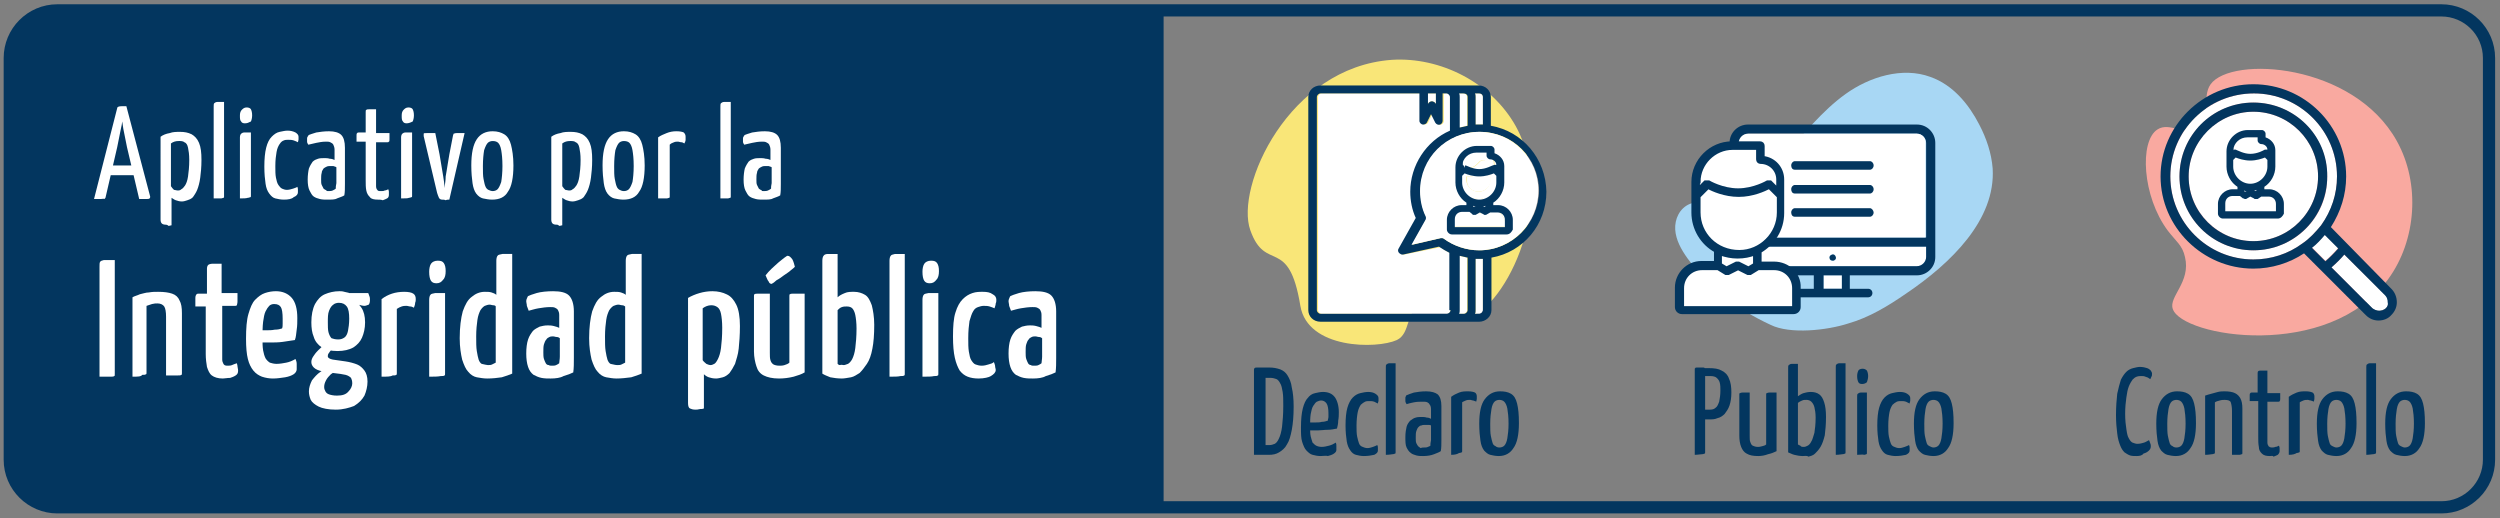 <?xml version="1.0" encoding="utf-8"?>
<!-- Generator: Adobe Illustrator 25.4.1, SVG Export Plug-In . SVG Version: 6.00 Build 0)  -->
<svg version="1.1" id="Layer_1" xmlns="http://www.w3.org/2000/svg" xmlns:xlink="http://www.w3.org/1999/xlink" x="0px" y="0px"
	 viewBox="0 0 409.5 84.9" style="enable-background:new 0 0 409.5 84.9;" xml:space="preserve">
<rect x="0" y="0" width="409.5" height="84.9" fill="#808080" stroke="none"/>
<style type="text/css">
	.st0{fill:#03365F;}
	.st1{fill:#FFFFFF;}
	.st2{fill:#A8D7F4;}
	.st3{fill:#F9E678;}
	.st4{fill:#F9A9A0;}
	.st5{fill:#03365F;stroke:#03365F;stroke-width:0.5;stroke-miterlimit:10;}
</style>
<g>
	<path class="st0" d="M399.9,84.1H9.4c-4.8,0-8.8-3.9-8.8-8.8V9.5c0-4.8,3.9-8.8,8.8-8.8h390.5c4.8,0,8.8,3.9,8.8,8.8v65.8
		C408.7,80.2,404.7,84.1,399.9,84.1z M9.4,2.7c-3.8,0-6.8,3.1-6.8,6.8v65.8c0,3.8,3.1,6.8,6.8,6.8h390.5c3.8,0,6.8-3.1,6.8-6.8V9.5
		c0-3.8-3.1-6.8-6.8-6.8H9.4z"/>
</g>
<g>
	<path class="st0" d="M7.6,83.1h183V1.7H7.6c-3.3,0-6,2.7-6,6v69.4C1.6,80.4,4.3,83.1,7.6,83.1z"/>
</g>
<g>
	<g>
		<path class="st1" d="M16.5,32.6c-0.1,0-0.3,0-0.5,0c-0.2,0-0.4,0-0.6,0l3.8-14.9c0-0.2,0.3-0.3,0.7-0.3c0.1,0,0.3,0,0.4,0
			c0.2,0,0.3,0,0.4,0l3.9,14.8c0,0.1,0,0.2-0.1,0.3c-0.1,0.1-0.3,0.1-0.7,0.1c-0.1,0-0.3,0-0.4,0c-0.2,0-0.4,0-0.6,0l-2-8.5
			c-0.1-0.5-0.2-1-0.3-1.5c-0.1-0.5-0.2-1-0.3-1.5c-0.1-0.5-0.1-0.9-0.2-1.2c0,0.3-0.1,0.8-0.2,1.2c-0.1,0.5-0.2,1-0.3,1.5
			c-0.1,0.5-0.2,1-0.3,1.5l-1.9,8.2c0,0.1-0.1,0.2-0.2,0.3C17,32.5,16.8,32.6,16.5,32.6z M17.6,28.7v-1.6h5.2v1.6H17.6z"/>
	</g>
	<g>
		<path class="st1" d="M27.1,36.8c-0.3,0-0.5-0.1-0.6-0.2c-0.1-0.1-0.2-0.3-0.2-0.6V22.4c0.4-0.3,0.9-0.5,1.5-0.6
			c0.5-0.2,1.1-0.2,1.7-0.2c0.7,0,1.3,0.1,1.9,0.4c0.5,0.3,0.9,0.7,1.2,1.4c0.3,0.7,0.4,1.6,0.4,2.8c0,1.2-0.1,2.1-0.2,2.9
			c-0.1,0.8-0.3,1.5-0.5,2s-0.5,0.9-0.7,1.2c-0.3,0.3-0.6,0.4-0.9,0.5c-0.3,0.1-0.6,0.2-0.9,0.2c-0.4,0-0.7-0.1-1-0.2
			c-0.3-0.1-0.5-0.3-0.7-0.4v4.5c-0.1,0-0.3,0.1-0.5,0.1C27.4,36.8,27.2,36.8,27.1,36.8z M29.1,31.2c0.2,0,0.4,0,0.6-0.2
			c0.2-0.1,0.4-0.3,0.6-0.6c0.2-0.3,0.4-0.8,0.5-1.5c0.1-0.7,0.2-1.6,0.2-2.7c0-0.9-0.1-1.5-0.2-2c-0.1-0.5-0.3-0.8-0.6-0.9
			c-0.2-0.2-0.6-0.2-0.9-0.2c-0.5,0-0.9,0.1-1.3,0.4v7c0.2,0.3,0.3,0.4,0.5,0.6C28.7,31.1,28.9,31.2,29.1,31.2z"/>
	</g>
	<g>
		<path class="st1" d="M35,32.5V17.5c0-0.3,0-0.5,0.1-0.6c0.1-0.1,0.3-0.2,0.5-0.2c0.3,0,0.6,0,1.1,0v15.5c0,0.1,0,0.2-0.1,0.2
			c-0.1,0-0.2,0.1-0.4,0.1C36,32.5,35.6,32.5,35,32.5z"/>
	</g>
	<g>
		<path class="st1" d="M40.1,20.2c-0.3,0-0.5-0.1-0.6-0.3c-0.2-0.2-0.2-0.5-0.2-1c0-0.4,0.1-0.7,0.3-0.9c0.2-0.2,0.4-0.4,0.8-0.4
			c0.3,0,0.6,0.1,0.7,0.3c0.1,0.2,0.2,0.5,0.2,1c0,0.4-0.1,0.8-0.2,1C40.7,20.1,40.5,20.2,40.1,20.2z M39.3,32.5v-10
			c0-0.3,0.1-0.5,0.2-0.6c0.1-0.1,0.3-0.2,0.5-0.2c0.3,0,0.6,0,1.1,0v10.4c0,0.1,0,0.2-0.1,0.2c-0.1,0-0.2,0.1-0.4,0.1
			C40.3,32.5,39.9,32.5,39.3,32.5z"/>
	</g>
	<g>
		<path class="st1" d="M46.5,32.7c-0.5,0-1-0.1-1.4-0.2c-0.4-0.1-0.7-0.4-1-0.8c-0.3-0.4-0.5-0.9-0.6-1.6c-0.1-0.7-0.2-1.6-0.2-2.8
			c0-1.3,0.1-2.3,0.3-3.1c0.2-0.8,0.5-1.4,0.9-1.8c0.4-0.4,0.8-0.7,1.3-0.8c0.5-0.1,0.9-0.2,1.3-0.2c0.5,0,0.9,0.1,1.3,0.3
			c0.3,0.2,0.5,0.4,0.5,0.7c0,0.1,0,0.3,0,0.4c0,0.2-0.1,0.4-0.1,0.5c-0.2-0.1-0.4-0.2-0.7-0.3c-0.3-0.1-0.6-0.1-0.9-0.1
			c-0.2,0-0.5,0-0.7,0.1c-0.3,0.1-0.5,0.3-0.7,0.6c-0.2,0.3-0.4,0.7-0.5,1.3c-0.1,0.6-0.2,1.3-0.2,2.3c0,0.8,0,1.4,0.1,1.9
			c0.1,0.5,0.2,0.9,0.4,1.2c0.2,0.3,0.4,0.5,0.6,0.6c0.2,0.1,0.5,0.2,0.8,0.2c0.3,0,0.7-0.1,1-0.2c0.3-0.1,0.6-0.2,0.7-0.3
			c0.1,0.2,0.1,0.4,0.1,0.5c0,0.2,0,0.3,0,0.4c0,0.3-0.2,0.6-0.7,0.8C47.8,32.6,47.2,32.7,46.5,32.7z"/>
	</g>
	<g>
		<path class="st1" d="M53.6,32.7c-0.4,0-0.8,0-1.2-0.1c-0.4-0.1-0.7-0.2-1-0.4c-0.3-0.2-0.5-0.6-0.7-1c-0.2-0.4-0.3-1-0.3-1.8
			c0-0.7,0.1-1.4,0.2-1.8c0.2-0.5,0.4-0.8,0.6-1.1c0.3-0.3,0.6-0.4,0.9-0.5c0.3-0.1,0.7-0.1,1.1-0.1c0.2,0,0.5,0,0.8,0.1
			c0.3,0,0.6,0.1,0.8,0.2c0-0.4,0-0.7,0-1c0-0.3,0-0.5,0-0.7c0-0.3-0.1-0.6-0.2-0.8c-0.1-0.2-0.3-0.3-0.5-0.4
			c-0.2-0.1-0.4-0.1-0.7-0.1c-0.6,0-1.1,0.1-1.6,0.2c-0.5,0.1-0.9,0.2-1.3,0.3c-0.1-0.2-0.2-0.3-0.2-0.5c0-0.2,0-0.3,0-0.5
			c0-0.1,0-0.2,0.1-0.3c0-0.1,0.1-0.2,0.2-0.3c0.2-0.1,0.6-0.2,1.2-0.4c0.6-0.1,1.3-0.2,2.1-0.2c0.9,0,1.6,0.2,2,0.6
			c0.4,0.4,0.6,1.1,0.6,2.1v1.1c0,0.8,0,1.6,0,2.5c0,0.8,0,1.6,0,2.3c0,0.7,0,1.4-0.1,1.9c-0.3,0.2-0.7,0.3-1.2,0.5
			C54.9,32.7,54.3,32.7,53.6,32.7z M53.8,31.3c0.2,0,0.5,0,0.7-0.1c0.2-0.1,0.4-0.2,0.5-0.3c0-0.2,0-0.5,0.1-0.9c0-0.4,0-0.8,0-1.3
			c0-0.4,0-0.9,0-1.3c-0.1-0.1-0.3-0.1-0.5-0.2c-0.2,0-0.4,0-0.5,0c-0.2,0-0.4,0-0.6,0.1c-0.2,0.1-0.4,0.2-0.5,0.3
			c-0.1,0.2-0.3,0.4-0.3,0.7c-0.1,0.3-0.1,0.7-0.1,1.1c0,0.4,0,0.7,0.1,0.9c0.1,0.2,0.2,0.4,0.3,0.6c0.1,0.1,0.3,0.2,0.5,0.3
			C53.4,31.3,53.6,31.3,53.8,31.3z"/>
	</g>
	<g>
		<path class="st1" d="M61.9,32.7c-0.6,0-1.1-0.1-1.3-0.4c-0.3-0.3-0.5-0.6-0.6-1.1c-0.1-0.5-0.1-1-0.1-1.7v-6.3h-1.5
			c0-0.5,0-0.8,0-1c0-0.2,0-0.3,0.1-0.4c0.1-0.1,0.1-0.1,0.3-0.1h1.1v-3.3c0-0.2,0-0.4,0.1-0.4c0.1-0.1,0.3-0.1,0.5-0.1
			c0.3,0,0.6,0,1.1,0v3.9h2.2c0,0.4,0,0.8,0,1c0,0.2,0,0.4-0.1,0.4c-0.1,0.1-0.1,0.1-0.2,0.1h-1.9v6.3c0,0.3,0,0.6,0,0.9
			c0,0.3,0.1,0.5,0.2,0.6c0.1,0.2,0.3,0.2,0.6,0.2c0.2,0,0.5,0,0.6-0.1c0.2,0,0.4-0.1,0.6-0.2c0,0.1,0.1,0.2,0.1,0.4
			c0,0.1,0,0.3,0,0.5c0,0.3-0.1,0.5-0.3,0.6c-0.2,0.1-0.4,0.2-0.7,0.3C62.4,32.7,62.2,32.7,61.9,32.7z"/>
	</g>
	<g>
		<path class="st1" d="M66.6,20.2c-0.3,0-0.5-0.1-0.6-0.3c-0.2-0.2-0.2-0.5-0.2-1c0-0.4,0.1-0.7,0.3-0.9c0.2-0.2,0.4-0.4,0.8-0.4
			c0.3,0,0.6,0.1,0.7,0.3c0.1,0.2,0.2,0.5,0.2,1c0,0.4-0.1,0.8-0.2,1C67.2,20.1,66.9,20.2,66.6,20.2z M65.7,32.5v-10
			c0-0.3,0.1-0.5,0.2-0.6c0.1-0.1,0.3-0.2,0.5-0.2c0.3,0,0.6,0,1.1,0v10.4c0,0.1,0,0.2-0.1,0.2c-0.1,0-0.2,0.1-0.4,0.1
			C66.8,32.5,66.4,32.5,65.7,32.5z"/>
	</g>
	<g>
		<path class="st1" d="M72.4,32.7c-0.2,0-0.4-0.1-0.5-0.3c-0.1-0.2-0.2-0.5-0.3-0.8l-2.2-9.3c0-0.2,0-0.3,0-0.4
			c0-0.1,0.2-0.1,0.5-0.1c0.3,0,0.7,0,1.4,0l0.7,3.5c0.1,0.6,0.2,1.2,0.3,1.8c0.1,0.6,0.2,1.2,0.3,1.8c0.1,0.6,0.2,1.2,0.2,1.9h0
			c0.1-0.7,0.2-1.3,0.2-1.9c0.1-0.6,0.2-1.1,0.3-1.8c0.1-0.6,0.2-1.2,0.3-1.8l0.6-3.1c0-0.1,0.1-0.2,0.1-0.3c0.1,0,0.2-0.1,0.5-0.1
			c0.3,0,0.7,0,1.3,0l-2.5,10.9c-0.2,0-0.4,0-0.6,0.1C72.8,32.7,72.6,32.7,72.4,32.7z"/>
	</g>
	<g>
		<path class="st1" d="M80.6,32.7c-0.5,0-1-0.1-1.5-0.2c-0.4-0.1-0.8-0.4-1.1-0.8c-0.3-0.4-0.5-1-0.6-1.7c-0.1-0.7-0.2-1.7-0.2-2.9
			c0-2,0.3-3.4,0.9-4.3c0.6-0.9,1.5-1.3,2.6-1.3c0.8,0,1.4,0.2,1.9,0.5c0.5,0.3,0.9,0.9,1.1,1.7c0.2,0.8,0.4,1.9,0.4,3.4
			c0,2-0.3,3.5-0.9,4.3C82.7,32.3,81.8,32.7,80.6,32.7z M80.7,31.3c0.3,0,0.6-0.1,0.8-0.3c0.2-0.2,0.4-0.6,0.6-1.2
			c0.1-0.6,0.2-1.5,0.2-2.6c0-1.2-0.1-2-0.2-2.6c-0.1-0.6-0.3-1-0.5-1.2c-0.2-0.2-0.5-0.3-0.9-0.3c-0.3,0-0.6,0.1-0.8,0.3
			c-0.2,0.2-0.4,0.6-0.6,1.2c-0.1,0.6-0.2,1.5-0.2,2.6c0,0.9,0,1.6,0.1,2.1c0.1,0.5,0.2,1,0.3,1.2c0.1,0.3,0.3,0.5,0.5,0.6
			C80.2,31.2,80.5,31.3,80.7,31.3z"/>
	</g>
	<g>
		<path class="st1" d="M91.1,36.8c-0.3,0-0.5-0.1-0.6-0.2c-0.1-0.1-0.2-0.3-0.2-0.6V22.4c0.4-0.3,0.9-0.5,1.5-0.6
			c0.5-0.2,1.1-0.2,1.7-0.2c0.7,0,1.3,0.1,1.9,0.4c0.5,0.3,0.9,0.7,1.2,1.4c0.3,0.7,0.4,1.6,0.4,2.8c0,1.2-0.1,2.1-0.2,2.9
			c-0.1,0.8-0.3,1.5-0.5,2c-0.2,0.5-0.5,0.9-0.7,1.2c-0.3,0.3-0.6,0.4-0.9,0.5c-0.3,0.1-0.6,0.2-0.9,0.2c-0.4,0-0.7-0.1-1-0.2
			c-0.3-0.1-0.5-0.3-0.7-0.4v4.5c-0.1,0-0.3,0.1-0.5,0.1C91.4,36.8,91.3,36.8,91.1,36.8z M93.2,31.2c0.2,0,0.4,0,0.6-0.2
			c0.2-0.1,0.4-0.3,0.6-0.6c0.2-0.3,0.4-0.8,0.5-1.5c0.1-0.7,0.2-1.6,0.2-2.7c0-0.9-0.1-1.5-0.2-2c-0.1-0.5-0.3-0.8-0.6-0.9
			c-0.2-0.2-0.6-0.2-0.9-0.2c-0.5,0-0.9,0.1-1.3,0.4v7c0.2,0.3,0.3,0.4,0.5,0.6C92.8,31.1,93,31.2,93.2,31.2z"/>
	</g>
	<g>
		<path class="st1" d="M102.1,32.7c-0.5,0-1-0.1-1.5-0.2c-0.4-0.1-0.8-0.4-1.1-0.8c-0.3-0.4-0.5-1-0.6-1.7c-0.1-0.7-0.2-1.7-0.2-2.9
			c0-2,0.3-3.4,0.9-4.3c0.6-0.9,1.5-1.3,2.6-1.3c0.8,0,1.4,0.2,1.9,0.5c0.5,0.3,0.9,0.9,1.1,1.7c0.2,0.8,0.4,1.9,0.4,3.4
			c0,2-0.3,3.5-0.9,4.3C104.2,32.3,103.3,32.7,102.1,32.7z M102.2,31.3c0.3,0,0.6-0.1,0.8-0.3c0.2-0.2,0.4-0.6,0.6-1.2
			c0.1-0.6,0.2-1.5,0.2-2.6c0-1.2-0.1-2-0.2-2.6c-0.1-0.6-0.3-1-0.5-1.2c-0.2-0.2-0.5-0.3-0.9-0.3c-0.3,0-0.6,0.1-0.8,0.3
			c-0.2,0.2-0.4,0.6-0.6,1.2c-0.1,0.6-0.2,1.5-0.2,2.6c0,0.9,0,1.6,0.1,2.1c0.1,0.5,0.2,1,0.3,1.2c0.1,0.3,0.3,0.5,0.5,0.6
			C101.7,31.2,101.9,31.3,102.2,31.3z"/>
	</g>
	<g>
		<path class="st1" d="M107.8,32.5v-10c0.4-0.3,0.9-0.5,1.4-0.7c0.5-0.2,1-0.3,1.6-0.3c0.6,0,1,0.1,1.2,0.2c0.2,0.2,0.3,0.4,0.3,0.7
			c0,0.1,0,0.3,0,0.5c0,0.2-0.1,0.4-0.2,0.6c-0.2-0.1-0.3-0.2-0.5-0.2c-0.2,0-0.4-0.1-0.5-0.1c-0.2,0-0.5,0-0.7,0.1
			c-0.3,0.1-0.5,0.2-0.7,0.4l0,8.5c0,0.1,0,0.2-0.1,0.2c-0.1,0-0.2,0.1-0.4,0.1C108.8,32.5,108.4,32.5,107.8,32.5z"/>
	</g>
	<g>
		<path class="st1" d="M118,32.5V17.5c0-0.3,0-0.5,0.1-0.6c0.1-0.1,0.3-0.2,0.5-0.2c0.3,0,0.6,0,1.1,0v15.5c0,0.1,0,0.2-0.1,0.2
			c-0.1,0-0.2,0.1-0.4,0.1C119,32.5,118.6,32.5,118,32.5z"/>
	</g>
	<g>
		<path class="st1" d="M125,32.7c-0.4,0-0.8,0-1.2-0.1c-0.4-0.1-0.7-0.2-1-0.4c-0.3-0.2-0.5-0.6-0.7-1c-0.2-0.4-0.3-1-0.3-1.8
			c0-0.7,0.1-1.4,0.2-1.8c0.2-0.5,0.4-0.8,0.6-1.1c0.3-0.3,0.6-0.4,0.9-0.5c0.3-0.1,0.7-0.1,1.1-0.1c0.2,0,0.5,0,0.8,0.1
			c0.3,0,0.6,0.1,0.8,0.2c0-0.4,0-0.7,0-1c0-0.3,0-0.5,0-0.7c0-0.3-0.1-0.6-0.2-0.8c-0.1-0.2-0.3-0.3-0.5-0.4
			c-0.2-0.1-0.4-0.1-0.7-0.1c-0.6,0-1.1,0.1-1.6,0.2c-0.5,0.1-0.9,0.2-1.3,0.3c-0.1-0.2-0.2-0.3-0.2-0.5c0-0.2,0-0.3,0-0.5
			c0-0.1,0-0.2,0.1-0.3c0-0.1,0.1-0.2,0.2-0.3c0.2-0.1,0.6-0.2,1.2-0.4c0.6-0.1,1.3-0.2,2.1-0.2c0.9,0,1.6,0.2,2,0.6
			c0.4,0.4,0.6,1.1,0.6,2.1v1.1c0,0.8,0,1.6,0,2.5c0,0.8,0,1.6,0,2.3c0,0.7,0,1.4-0.1,1.9c-0.3,0.2-0.7,0.3-1.2,0.5
			C126.3,32.7,125.7,32.7,125,32.7z M125.1,31.3c0.2,0,0.5,0,0.7-0.1c0.2-0.1,0.4-0.2,0.5-0.3c0-0.2,0-0.5,0.1-0.9
			c0-0.4,0-0.8,0-1.3c0-0.4,0-0.9,0-1.3c-0.1-0.1-0.3-0.1-0.5-0.2c-0.2,0-0.4,0-0.5,0c-0.2,0-0.4,0-0.6,0.1
			c-0.2,0.1-0.4,0.2-0.5,0.3c-0.1,0.2-0.3,0.4-0.3,0.7c-0.1,0.3-0.1,0.7-0.1,1.1c0,0.4,0,0.7,0.1,0.9c0.1,0.2,0.2,0.4,0.3,0.6
			c0.1,0.1,0.3,0.2,0.5,0.3C124.7,31.3,124.9,31.3,125.1,31.3z"/>
	</g>
</g>
<g>
	<g>
		<path class="st1" d="M16.3,61.7v-18c0-0.4,0-0.7,0.1-0.8c0.1-0.2,0.3-0.2,0.6-0.3c0.4,0,1,0,1.8,0v18.7c0,0.2,0,0.3-0.1,0.3
			c-0.1,0.1-0.3,0.1-0.6,0.1C17.8,61.7,17.2,61.7,16.3,61.7z"/>
	</g>
	<g>
		<path class="st1" d="M21.7,61.7v-13c0.3-0.2,0.8-0.3,1.2-0.5c0.5-0.1,1-0.3,1.5-0.3c0.5-0.1,1-0.1,1.5-0.1c1,0,1.7,0.1,2.3,0.3
			c0.6,0.2,1,0.6,1.2,1.1c0.3,0.5,0.4,1.2,0.4,2.1v9.8c0,0.2,0,0.3-0.1,0.3c-0.1,0.1-0.3,0.1-0.7,0.1c-0.4,0-1,0-1.8,0v-9.6
			c0-0.8-0.1-1.4-0.3-1.7c-0.2-0.3-0.6-0.5-1.1-0.5c-0.3,0-0.5,0-0.9,0.1c-0.3,0.1-0.6,0.2-0.9,0.3v10.9c0,0.2,0,0.3-0.1,0.3
			c-0.1,0.1-0.3,0.1-0.6,0.1C23.1,61.7,22.6,61.7,21.7,61.7z"/>
	</g>
	<g>
		<path class="st1" d="M36.5,62c-0.8,0-1.4-0.2-1.8-0.5c-0.4-0.3-0.6-0.8-0.8-1.4c-0.1-0.6-0.2-1.3-0.2-2.1v-7.8H32
			c0-0.6,0-1.1,0-1.4c0-0.3,0.1-0.5,0.2-0.6c0.1-0.1,0.2-0.1,0.4-0.1h1.3v-4.1c0-0.3,0.1-0.5,0.2-0.6c0.1-0.1,0.4-0.2,0.7-0.2
			c0.4,0,0.9,0,1.5,0V48h2.6c0,0.6,0,1.1,0,1.4c0,0.3-0.1,0.5-0.1,0.6c-0.1,0.1-0.2,0.1-0.3,0.1h-2.1V58c0,0.3,0,0.6,0,0.9
			s0.1,0.5,0.2,0.7c0.1,0.2,0.3,0.3,0.6,0.3c0.3,0,0.6,0,0.8-0.1c0.2-0.1,0.5-0.2,0.8-0.3c0,0.1,0.1,0.3,0.1,0.5
			c0,0.2,0.1,0.4,0.1,0.7c0,0.4-0.1,0.6-0.4,0.8c-0.3,0.2-0.6,0.3-0.9,0.4C37.2,61.9,36.8,62,36.5,62z"/>
	</g>
	<g>
		<path class="st1" d="M44.7,62c-0.6,0-1.2-0.1-1.8-0.3c-0.5-0.2-1-0.5-1.4-1c-0.4-0.5-0.7-1.1-0.9-1.9c-0.2-0.8-0.3-1.9-0.3-3.3
			c0-1.7,0.1-3.1,0.4-4.1c0.3-1,0.6-1.8,1.1-2.3c0.5-0.5,1-0.9,1.6-1.1c0.6-0.2,1.2-0.3,1.8-0.3c1.1,0,2,0.4,2.6,1.1
			c0.6,0.7,0.9,1.8,0.9,3.3c0,0.6,0,1.3-0.1,1.9c-0.1,0.7-0.1,1.2-0.3,1.7c-0.6,0.1-1.3,0.2-2,0.3c-0.7,0.1-1.4,0.1-2.1,0.1
			c-0.7,0-1.5,0-2.3,0l0.1-2c0.6,0,1.2,0,1.6,0c0.5,0,0.9,0,1.4-0.1c0.5,0,0.9-0.1,1.2-0.2c0.1-0.2,0.1-0.5,0.1-0.8
			c0-0.3,0-0.6,0-0.8c0-0.9-0.1-1.6-0.3-1.9c-0.2-0.3-0.5-0.5-1.1-0.5c-0.3,0-0.6,0.1-0.8,0.3c-0.2,0.2-0.4,0.5-0.6,0.9
			c-0.2,0.4-0.3,1-0.4,1.7C43,53.5,43,54.4,43,55.4c0,0.8,0,1.4,0.1,2c0.1,0.5,0.2,0.9,0.4,1.3c0.2,0.3,0.4,0.5,0.7,0.7
			c0.3,0.1,0.7,0.2,1.1,0.2c0.5,0,1.1-0.1,1.6-0.2c0.5-0.1,1-0.3,1.5-0.6c0.1,0.2,0.2,0.5,0.2,0.8c0,0.3,0,0.6,0,0.9
			c0,0.3-0.2,0.6-0.5,0.8c-0.3,0.2-0.8,0.4-1.4,0.5C46,61.9,45.4,62,44.7,62z"/>
	</g>
	<g>
		<path class="st1" d="M55,67.1c-1.2,0-2.2-0.2-2.8-0.5c-0.6-0.3-1.1-0.7-1.3-1.1c-0.2-0.5-0.3-0.9-0.3-1.4c0-0.6,0.2-1.2,0.5-1.8
			c0.4-0.5,0.8-1,1.4-1.4c0.6-0.4,1.2-0.7,1.8-0.9l0.9,0.7c-0.3,0.1-0.7,0.4-1,0.6c-0.3,0.3-0.6,0.6-0.8,1c-0.2,0.4-0.3,0.7-0.3,1.1
			c0,0.3,0.1,0.5,0.2,0.7c0.1,0.2,0.3,0.4,0.6,0.5c0.3,0.1,0.7,0.2,1.3,0.2c0.9,0,1.5-0.2,1.9-0.7c0.4-0.4,0.6-0.9,0.6-1.3
			c0-0.4-0.1-0.7-0.2-0.9c-0.2-0.2-0.5-0.4-0.9-0.5c-0.4-0.1-1.1-0.2-2-0.3c-0.7-0.1-1.4-0.2-1.9-0.3c-0.5-0.1-1-0.3-1.3-0.6
			c-0.3-0.3-0.4-0.6-0.4-0.9c0-0.3,0.1-0.6,0.3-0.9c0.2-0.3,0.4-0.6,0.8-1c0.3-0.3,0.7-0.7,1.2-1l1.5,0.5c-0.1,0-0.2,0.1-0.4,0.3
			c-0.2,0.2-0.4,0.4-0.5,0.6c-0.2,0.2-0.2,0.4-0.2,0.6c0,0.2,0.3,0.4,0.8,0.5c0.6,0.1,1.3,0.2,2.1,0.3c0.7,0.1,1.4,0.3,1.9,0.5
			c0.5,0.2,0.9,0.6,1.2,1c0.3,0.4,0.5,1,0.5,1.8c0,0.8-0.2,1.6-0.5,2.3c-0.4,0.7-0.9,1.2-1.7,1.7C57.2,66.8,56.2,67.1,55,67.1z
			 M55.3,57.5c-1.1,0-2-0.2-2.6-0.6c-0.6-0.4-1.1-1-1.3-1.7c-0.3-0.7-0.4-1.5-0.4-2.4c0-1.2,0.2-2.2,0.6-3c0.4-0.7,0.9-1.3,1.6-1.6
			c0.7-0.3,1.5-0.5,2.4-0.5c0.2,0,0.5,0,0.8,0.1c0.3,0.1,0.6,0.1,0.8,0.2l0.5,1.1c0.6,0.3,1.1,0.7,1.5,1.3c0.4,0.6,0.6,1.4,0.6,2.4
			c0,1-0.2,1.8-0.5,2.5c-0.3,0.7-0.8,1.2-1.4,1.6C57.2,57.3,56.3,57.5,55.3,57.5z M55.4,55.6c0.4,0,0.7-0.1,1-0.3
			c0.3-0.2,0.5-0.6,0.6-1.1c0.1-0.5,0.2-1.2,0.2-2c0-0.9-0.1-1.6-0.4-2c-0.3-0.4-0.7-0.6-1.3-0.6c-0.3,0-0.7,0.1-0.9,0.3
			c-0.3,0.2-0.5,0.5-0.7,1c-0.2,0.5-0.2,1.1-0.2,1.9c0,0.6,0,1.2,0.1,1.6c0.1,0.4,0.3,0.8,0.5,1C54.6,55.5,54.9,55.6,55.4,55.6z
			 M59.7,50.1c-0.3,0-0.6-0.1-1-0.2c-0.4-0.1-0.8-0.2-1.2-0.4c-0.4-0.1-0.9-0.3-1.4-0.5L56,48h4.3c0.1,0.1,0.1,0.3,0.2,0.5
			c0.1,0.2,0.1,0.4,0.1,0.7c0,0.3-0.1,0.6-0.2,0.7C60.1,50,59.9,50.1,59.7,50.1z"/>
	</g>
	<g>
		<path class="st1" d="M62.5,61.7V49c0.5-0.4,1.1-0.7,1.7-0.9c0.6-0.2,1.3-0.3,2-0.3c0.7,0,1.2,0.1,1.5,0.3c0.3,0.2,0.4,0.5,0.4,0.9
			c0,0.1,0,0.4-0.1,0.6c0,0.3-0.1,0.5-0.2,0.8c-0.2-0.1-0.4-0.2-0.6-0.2c-0.2,0-0.4-0.1-0.6-0.1c-0.3,0-0.5,0-0.8,0.1
			c-0.3,0.1-0.5,0.2-0.8,0.4l0,10.5c0,0.2,0,0.3-0.1,0.3c-0.1,0.1-0.3,0.1-0.6,0.1C64,61.7,63.4,61.7,62.5,61.7z"/>
	</g>
	<g>
		<path class="st1" d="M71.5,46.4c-0.4,0-0.7-0.1-0.9-0.4c-0.2-0.3-0.3-0.8-0.3-1.5c0-0.5,0.1-1,0.3-1.3c0.2-0.3,0.6-0.5,1.1-0.5
			c0.5,0,0.8,0.1,1,0.4c0.2,0.3,0.3,0.7,0.3,1.3c0,0.6-0.1,1.1-0.4,1.4C72.3,46.2,72,46.4,71.5,46.4z M70.3,61.7V49.1
			c0-0.4,0.1-0.7,0.2-0.8c0.1-0.2,0.4-0.2,0.8-0.3c0.4,0,0.9,0,1.6,0v13.2c0,0.2,0,0.3-0.1,0.3c-0.1,0.1-0.3,0.1-0.6,0.1
			C71.7,61.7,71.1,61.7,70.3,61.7z"/>
	</g>
	<g>
		<path class="st1" d="M79.8,62c-0.6,0-1.1-0.1-1.7-0.2c-0.5-0.1-1-0.4-1.4-0.9c-0.4-0.4-0.7-1.1-1-2c-0.2-0.9-0.4-2-0.4-3.5
			c0-1.8,0.2-3.3,0.5-4.4c0.4-1.1,0.8-1.9,1.5-2.4c0.6-0.5,1.3-0.8,2.1-0.8c0.4,0,0.8,0,1.1,0.1c0.3,0.1,0.6,0.2,0.8,0.4v-5.6
			c0-0.4,0.1-0.7,0.2-0.8c0.1-0.2,0.4-0.2,0.8-0.3c0.4,0,0.9,0,1.6,0v19.6c-0.5,0.2-1,0.4-1.7,0.6C81.5,61.9,80.7,62,79.8,62z
			 M79.9,59.8c0.3,0,0.5,0,0.7-0.1c0.2-0.1,0.4-0.2,0.6-0.3v-9.2C81.2,50.1,81,50,80.8,50c-0.2,0-0.4-0.1-0.6-0.1
			c-0.3,0-0.5,0.1-0.8,0.2c-0.2,0.1-0.5,0.4-0.7,0.7c-0.2,0.4-0.4,0.9-0.5,1.6c-0.1,0.7-0.2,1.6-0.2,2.7c0,1,0,1.8,0.1,2.4
			c0.1,0.6,0.2,1.1,0.3,1.4c0.1,0.3,0.3,0.6,0.5,0.7C79.4,59.7,79.7,59.8,79.9,59.8z"/>
	</g>
	<g>
		<path class="st1" d="M90.2,62c-0.5,0-1,0-1.5-0.1c-0.5-0.1-0.9-0.3-1.3-0.5c-0.4-0.3-0.7-0.7-0.9-1.3c-0.2-0.6-0.3-1.3-0.3-2.2
			c0-0.9,0.1-1.7,0.3-2.3c0.2-0.6,0.5-1,0.8-1.4c0.3-0.3,0.7-0.5,1.1-0.7c0.4-0.1,0.8-0.2,1.3-0.2c0.3,0,0.6,0,1,0.1
			c0.4,0.1,0.7,0.2,0.9,0.3c0-0.5,0-0.9,0-1.2c0-0.3,0-0.6,0-0.9c0-0.4-0.1-0.6-0.2-0.8c-0.1-0.2-0.3-0.3-0.5-0.4
			c-0.2-0.1-0.5-0.1-0.8-0.1c-0.6,0-1.3,0.1-1.9,0.2c-0.6,0.1-1.2,0.3-1.6,0.4c-0.1-0.3-0.2-0.5-0.3-0.8c0-0.3-0.1-0.5-0.1-0.7
			c0-0.1,0-0.3,0.1-0.5c0.1-0.2,0.1-0.3,0.2-0.4c0.2-0.1,0.7-0.3,1.4-0.5c0.7-0.2,1.7-0.3,2.7-0.3c1.2,0,2.1,0.2,2.6,0.7
			c0.5,0.5,0.8,1.4,0.8,2.6v1.4c0,1,0,2.1,0,3.2c0,1.1,0,2.1,0,3c0,0.9,0,1.7-0.1,2.4c-0.4,0.2-0.9,0.4-1.6,0.6
			C91.8,61.9,91,62,90.2,62z M90.4,59.9c0.3,0,0.5,0,0.7-0.1c0.2-0.1,0.4-0.2,0.5-0.3c0-0.3,0.1-0.6,0.1-1.1c0-0.5,0-1,0-1.5
			s0-1,0-1.5c-0.1-0.1-0.3-0.2-0.5-0.2c-0.2,0-0.4-0.1-0.6-0.1c-0.2,0-0.4,0-0.6,0.1c-0.2,0.1-0.4,0.2-0.5,0.4
			c-0.2,0.2-0.3,0.5-0.4,0.8c-0.1,0.3-0.1,0.8-0.1,1.3c0,0.4,0,0.8,0.1,1.1c0.1,0.3,0.2,0.5,0.3,0.7c0.1,0.2,0.3,0.3,0.5,0.3
			C90,59.9,90.2,59.9,90.4,59.9z"/>
	</g>
	<g>
		<path class="st1" d="M101,62c-0.6,0-1.1-0.1-1.7-0.2c-0.5-0.1-1-0.4-1.4-0.9c-0.4-0.4-0.7-1.1-1-2c-0.2-0.9-0.4-2-0.4-3.5
			c0-1.8,0.2-3.3,0.5-4.4c0.4-1.1,0.8-1.9,1.5-2.4c0.6-0.5,1.3-0.8,2.1-0.8c0.4,0,0.8,0,1.1,0.1c0.3,0.1,0.6,0.2,0.8,0.4v-5.6
			c0-0.4,0.1-0.7,0.2-0.8c0.1-0.2,0.4-0.2,0.8-0.3c0.4,0,0.9,0,1.6,0v19.6c-0.5,0.2-1,0.4-1.7,0.6C102.6,61.9,101.8,62,101,62z
			 M101.1,59.8c0.3,0,0.5,0,0.7-0.1c0.2-0.1,0.4-0.2,0.6-0.3v-9.2c-0.1-0.1-0.3-0.2-0.5-0.2c-0.2,0-0.4-0.1-0.6-0.1
			c-0.3,0-0.5,0.1-0.8,0.2c-0.2,0.1-0.5,0.4-0.7,0.7c-0.2,0.4-0.4,0.9-0.5,1.6c-0.1,0.7-0.2,1.6-0.2,2.7c0,1,0,1.8,0.1,2.4
			c0.1,0.6,0.2,1.1,0.3,1.4c0.1,0.3,0.3,0.6,0.5,0.7C100.5,59.7,100.8,59.8,101.1,59.8z"/>
	</g>
	<g>
		<path class="st1" d="M113.9,67.1c-0.4,0-0.7-0.1-0.9-0.2c-0.2-0.1-0.3-0.4-0.3-0.9V48.8c0.5-0.3,1.2-0.6,1.9-0.8
			c0.7-0.2,1.4-0.3,2.1-0.3c0.9,0,1.7,0.2,2.3,0.5c0.7,0.3,1.2,0.9,1.6,1.7c0.4,0.8,0.6,2,0.6,3.5c0,1.5-0.1,2.7-0.2,3.7
			c-0.1,1-0.4,1.8-0.6,2.5c-0.3,0.6-0.6,1.1-0.9,1.5c-0.3,0.3-0.7,0.6-1.1,0.7c-0.4,0.1-0.8,0.2-1.1,0.2c-0.5,0-0.9-0.1-1.2-0.2
			c-0.3-0.1-0.6-0.3-0.8-0.5v5.6c-0.2,0.1-0.4,0.1-0.6,0.1C114.3,67.1,114.1,67.1,113.9,67.1z M116.4,59.8c0.2,0,0.4-0.1,0.6-0.2
			c0.2-0.1,0.4-0.4,0.6-0.8c0.2-0.4,0.4-1,0.5-1.8c0.1-0.8,0.2-1.9,0.2-3.3c0-1-0.1-1.8-0.2-2.3c-0.1-0.5-0.3-0.9-0.6-1.1
			c-0.3-0.2-0.6-0.3-1-0.3c-0.5,0-1,0.2-1.4,0.5V59c0.2,0.3,0.4,0.4,0.6,0.6C115.9,59.7,116.2,59.8,116.4,59.8z"/>
	</g>
	<g>
		<path class="st1" d="M127.6,62c-1.1,0-1.9-0.2-2.5-0.5c-0.6-0.3-1-0.8-1.2-1.5c-0.2-0.6-0.4-1.5-0.4-2.4v-9.1c0-0.2,0-0.3,0.1-0.3
			c0.1-0.1,0.3-0.1,0.7-0.1c0.4,0,1,0,1.8,0v9.7c0,0.5,0,0.9,0.1,1.2c0.1,0.3,0.2,0.5,0.5,0.7c0.2,0.1,0.5,0.2,1,0.2
			c0.2,0,0.5,0,0.8-0.1c0.3-0.1,0.6-0.2,0.8-0.4V48.5c0-0.2,0-0.3,0.1-0.3c0.1-0.1,0.3-0.1,0.6-0.1c0.3,0,0.9,0,1.8,0V61
			c-0.5,0.3-1.1,0.5-1.8,0.7C129.2,61.9,128.4,62,127.6,62z M126.4,46.5c-0.2,0-0.4-0.1-0.5-0.4c-0.2-0.2-0.3-0.6-0.5-1
			c0.3-0.4,0.6-0.7,1-1.1c0.4-0.4,0.8-0.7,1.1-1c0.4-0.3,0.7-0.6,1-0.8c0.3-0.2,0.4-0.3,0.5-0.3c0.3,0,0.5,0.2,0.8,0.6
			c0.2,0.4,0.3,0.8,0.4,1.2c-0.1,0.1-0.4,0.4-0.7,0.6c-0.3,0.3-0.7,0.5-1.1,0.8c-0.4,0.3-0.8,0.6-1.2,0.8
			C126.9,46.2,126.6,46.4,126.4,46.5z"/>
	</g>
	<g>
		<path class="st1" d="M137.9,62c-0.7,0-1.4-0.1-1.9-0.2c-0.5-0.2-1-0.4-1.3-0.6V42.7c0-0.4,0.1-0.7,0.2-0.8
			c0.1-0.2,0.4-0.3,0.7-0.3c0.4,0,0.9,0,1.6,0v7.1c0.3-0.3,0.7-0.5,1.2-0.7c0.4-0.2,1-0.2,1.5-0.2c0.7,0,1.3,0.2,1.8,0.5
			c0.5,0.3,0.8,0.9,1.1,1.7c0.2,0.8,0.4,1.9,0.4,3.2c0,1.6-0.1,2.9-0.3,3.9c-0.2,1.1-0.5,1.9-0.9,2.5c-0.4,0.6-0.8,1.1-1.2,1.5
			c-0.5,0.3-0.9,0.6-1.4,0.7C138.8,61.9,138.3,62,137.9,62z M138.2,59.8c0.2,0,0.4-0.1,0.7-0.2c0.2-0.1,0.5-0.4,0.7-0.8
			c0.2-0.4,0.4-1,0.5-1.8s0.2-1.9,0.2-3.2c0-0.9-0.1-1.7-0.2-2.2c-0.1-0.5-0.3-0.9-0.5-1.1c-0.2-0.2-0.5-0.3-0.9-0.3
			c-0.3,0-0.5,0-0.8,0.1c-0.3,0.1-0.5,0.3-0.7,0.5v8.8c0.1,0.1,0.2,0.2,0.4,0.2C137.8,59.7,138,59.8,138.2,59.8z"/>
	</g>
	<g>
		<path class="st1" d="M145.7,61.7v-19c0-0.4,0.1-0.7,0.2-0.8c0.1-0.2,0.4-0.2,0.7-0.3c0.4,0,0.9,0,1.6,0v19.6c0,0.2,0,0.3-0.1,0.3
			c-0.1,0.1-0.3,0.1-0.6,0.1C147.1,61.7,146.5,61.7,145.7,61.7z"/>
	</g>
	<g>
		<path class="st1" d="M152.3,46.4c-0.4,0-0.7-0.1-0.9-0.4c-0.2-0.3-0.3-0.8-0.3-1.5c0-0.5,0.1-1,0.3-1.3c0.2-0.3,0.6-0.5,1.1-0.5
			c0.5,0,0.8,0.1,1,0.4c0.2,0.3,0.3,0.7,0.3,1.3c0,0.6-0.1,1.1-0.4,1.4C153.1,46.2,152.8,46.4,152.3,46.4z M151.1,61.7V49.1
			c0-0.4,0.1-0.7,0.2-0.8c0.1-0.2,0.4-0.2,0.8-0.3c0.4,0,0.9,0,1.6,0v13.2c0,0.2,0,0.3-0.1,0.3c-0.1,0.1-0.3,0.1-0.6,0.1
			C152.6,61.7,152,61.7,151.1,61.7z"/>
	</g>
	<g>
		<path class="st1" d="M160.3,62c-0.7,0-1.3-0.1-1.8-0.3c-0.5-0.2-0.9-0.5-1.3-1c-0.3-0.5-0.6-1.2-0.8-2.1c-0.2-0.9-0.3-2-0.3-3.5
			c0-1.6,0.1-3,0.4-3.9c0.3-1,0.7-1.7,1.2-2.2c0.5-0.5,1-0.8,1.6-1c0.6-0.2,1.1-0.2,1.7-0.2c0.7,0,1.2,0.1,1.6,0.4
			c0.4,0.2,0.6,0.5,0.6,0.9c0,0.2,0,0.4-0.1,0.6c0,0.2-0.1,0.5-0.2,0.8c-0.2-0.1-0.5-0.2-0.8-0.3c-0.3-0.1-0.7-0.1-1-0.1
			c-0.3,0-0.6,0.1-0.9,0.2c-0.3,0.1-0.6,0.3-0.8,0.7c-0.2,0.3-0.4,0.9-0.6,1.6c-0.1,0.7-0.2,1.6-0.2,2.8c0,0.9,0,1.6,0.1,2.2
			c0.1,0.6,0.2,1.1,0.4,1.4c0.2,0.3,0.4,0.6,0.7,0.7c0.3,0.1,0.6,0.2,1,0.2c0.4,0,0.8-0.1,1.1-0.2c0.4-0.1,0.7-0.2,0.9-0.4
			c0.1,0.3,0.2,0.5,0.2,0.7c0,0.2,0.1,0.4,0.1,0.6c0,0.4-0.3,0.7-0.8,1C162,61.8,161.2,62,160.3,62z"/>
	</g>
	<g>
		<path class="st1" d="M169.2,62c-0.5,0-1,0-1.5-0.1c-0.5-0.1-0.9-0.3-1.3-0.5c-0.4-0.3-0.7-0.7-0.9-1.3c-0.2-0.6-0.3-1.3-0.3-2.2
			c0-0.9,0.1-1.7,0.3-2.3c0.2-0.6,0.5-1,0.8-1.4c0.3-0.3,0.7-0.5,1.1-0.7c0.4-0.1,0.8-0.2,1.3-0.2c0.3,0,0.6,0,1,0.1
			c0.4,0.1,0.7,0.2,0.9,0.3c0-0.5,0-0.9,0-1.2c0-0.3,0-0.6,0-0.9c0-0.4-0.1-0.6-0.2-0.8c-0.1-0.2-0.3-0.3-0.5-0.4
			c-0.2-0.1-0.5-0.1-0.8-0.1c-0.6,0-1.3,0.1-1.9,0.2c-0.6,0.1-1.2,0.3-1.6,0.4c-0.1-0.3-0.2-0.5-0.3-0.8c0-0.3-0.1-0.5-0.1-0.7
			c0-0.1,0-0.3,0.1-0.5c0.1-0.2,0.1-0.3,0.2-0.4c0.2-0.1,0.7-0.3,1.4-0.5c0.7-0.2,1.7-0.3,2.7-0.3c1.2,0,2.1,0.2,2.6,0.7
			c0.5,0.5,0.8,1.4,0.8,2.6v1.4c0,1,0,2.1,0,3.2c0,1.1,0,2.1,0,3c0,0.9,0,1.7-0.1,2.4c-0.4,0.2-0.9,0.4-1.6,0.6
			C170.8,61.9,170,62,169.2,62z M169.4,59.9c0.3,0,0.5,0,0.7-0.1c0.2-0.1,0.4-0.2,0.5-0.3c0-0.3,0.1-0.6,0.1-1.1c0-0.5,0-1,0-1.5
			s0-1,0-1.5c-0.1-0.1-0.3-0.2-0.5-0.2c-0.2,0-0.4-0.1-0.6-0.1c-0.2,0-0.4,0-0.6,0.1c-0.2,0.1-0.4,0.2-0.5,0.4
			c-0.2,0.2-0.3,0.5-0.4,0.8c-0.1,0.3-0.1,0.8-0.1,1.3c0,0.4,0,0.8,0.1,1.1c0.1,0.3,0.2,0.5,0.3,0.7c0.1,0.2,0.3,0.3,0.5,0.3
			C168.9,59.9,169.1,59.9,169.4,59.9z"/>
	</g>
</g>
<g>
	<path class="st0" d="M205.4,74.5V60.6c0-0.1,0-0.2,0.1-0.3c0.1-0.1,0.2-0.1,0.4-0.1h2c0.7,0,1.2,0.1,1.8,0.3c0.5,0.2,0.9,0.5,1.2,1
		c0.3,0.5,0.6,1.1,0.7,2c0.2,0.8,0.3,1.9,0.3,3.1c0,1.5-0.1,2.7-0.3,3.8c-0.2,1-0.4,1.8-0.8,2.4c-0.3,0.6-0.8,1-1.3,1.3
		c-0.5,0.3-1,0.4-1.7,0.4H205.4z M207.1,72.9h0.9c0.3,0,0.5-0.1,0.8-0.2c0.2-0.1,0.5-0.4,0.7-0.9c0.2-0.4,0.4-1.1,0.5-1.9
		c0.1-0.9,0.2-2,0.2-3.4c0-0.9,0-1.7-0.1-2.3c-0.1-0.6-0.2-1.1-0.4-1.4c-0.2-0.4-0.4-0.6-0.6-0.7c-0.3-0.1-0.6-0.2-0.9-0.2h-0.9
		V72.9z"/>
	<path class="st0" d="M216.3,74.7c-0.5,0-0.9-0.1-1.3-0.2c-0.4-0.1-0.7-0.4-1-0.7c-0.3-0.3-0.5-0.8-0.7-1.4
		c-0.2-0.6-0.2-1.4-0.2-2.4c0-1.3,0.1-2.3,0.3-3.1c0.2-0.8,0.5-1.4,0.8-1.7c0.3-0.4,0.7-0.7,1.2-0.8c0.4-0.1,0.9-0.2,1.3-0.2
		c0.9,0,1.5,0.3,1.9,0.8c0.4,0.5,0.7,1.4,0.7,2.5c0,0.4,0,0.9-0.1,1.4c0,0.5-0.1,0.9-0.2,1.3c-0.5,0.1-1,0.2-1.5,0.2
		c-0.6,0-1.1,0.1-1.6,0.1c-0.5,0-1.1,0-1.8,0l0-1.3c0.5,0,1,0,1.3,0c0.4,0,0.8,0,1.1-0.1c0.4,0,0.7-0.1,1-0.2c0-0.2,0.1-0.4,0.1-0.6
		c0-0.2,0-0.4,0-0.6c0-0.7-0.1-1.3-0.3-1.6c-0.2-0.3-0.5-0.5-0.9-0.5c-0.2,0-0.5,0.1-0.7,0.2c-0.2,0.1-0.4,0.4-0.6,0.7
		c-0.2,0.3-0.3,0.8-0.4,1.3c-0.1,0.6-0.1,1.3-0.1,2.1c0,0.6,0,1.2,0.1,1.6c0.1,0.4,0.2,0.7,0.3,1c0.2,0.2,0.4,0.4,0.6,0.5
		c0.2,0.1,0.5,0.2,0.9,0.2c0.4,0,0.8-0.1,1.2-0.2c0.4-0.1,0.8-0.3,1.1-0.5c0.1,0.2,0.1,0.3,0.1,0.6c0,0.2,0,0.4,0,0.6
		c0,0.2-0.1,0.4-0.4,0.6c-0.3,0.2-0.6,0.3-1,0.4C217.3,74.6,216.8,74.7,216.3,74.7z"/>
	<path class="st0" d="M223.4,74.7c-0.5,0-0.9-0.1-1.3-0.2c-0.4-0.1-0.7-0.4-0.9-0.7c-0.3-0.4-0.5-0.9-0.6-1.5
		c-0.1-0.7-0.2-1.5-0.2-2.6c0-1.2,0.1-2.2,0.3-2.9c0.2-0.7,0.5-1.3,0.9-1.7c0.4-0.4,0.8-0.6,1.2-0.7c0.4-0.1,0.9-0.2,1.3-0.2
		c0.5,0,0.9,0.1,1.2,0.3c0.3,0.2,0.5,0.4,0.5,0.7c0,0.1,0,0.2,0,0.4c0,0.2-0.1,0.3-0.1,0.5c-0.2-0.1-0.4-0.2-0.6-0.3
		c-0.3-0.1-0.5-0.1-0.8-0.1c-0.2,0-0.5,0-0.7,0.1c-0.2,0.1-0.5,0.3-0.7,0.5c-0.2,0.3-0.4,0.7-0.5,1.2c-0.1,0.5-0.2,1.3-0.2,2.2
		c0,0.7,0,1.3,0.1,1.8c0.1,0.5,0.2,0.8,0.3,1.1c0.1,0.3,0.3,0.5,0.6,0.6c0.2,0.1,0.5,0.2,0.8,0.2c0.3,0,0.6-0.1,0.9-0.2
		c0.3-0.1,0.5-0.2,0.7-0.3c0.1,0.2,0.1,0.3,0.1,0.5c0,0.1,0,0.3,0,0.4c0,0.3-0.2,0.5-0.6,0.7C224.6,74.6,224.1,74.7,223.4,74.7z"/>
	<path class="st0" d="M227,74.5V60.2c0-0.3,0-0.4,0.1-0.5c0.1-0.1,0.3-0.2,0.5-0.2c0.2,0,0.6,0,1,0v14.6c0,0.1,0,0.2-0.1,0.2
		c0,0-0.2,0.1-0.4,0.1C228,74.4,227.6,74.5,227,74.5z"/>
	<path class="st0" d="M233.1,74.7c-0.4,0-0.7,0-1.1-0.1c-0.3-0.1-0.7-0.2-0.9-0.4c-0.3-0.2-0.5-0.5-0.7-0.9c-0.2-0.4-0.2-1-0.2-1.7
		c0-0.7,0.1-1.3,0.2-1.7c0.1-0.4,0.4-0.8,0.6-1c0.3-0.2,0.5-0.4,0.9-0.5c0.3-0.1,0.7-0.1,1-0.1c0.2,0,0.5,0,0.8,0.1
		c0.3,0,0.5,0.1,0.7,0.2c0-0.4,0-0.7,0-0.9c0-0.3,0-0.5,0-0.7c0-0.3-0.1-0.6-0.2-0.7c-0.1-0.2-0.2-0.3-0.4-0.4
		c-0.2-0.1-0.4-0.1-0.7-0.1c-0.5,0-1,0-1.5,0.1c-0.5,0.1-0.9,0.2-1.2,0.3c-0.1-0.2-0.2-0.3-0.2-0.5c0-0.2,0-0.3,0-0.5
		c0-0.1,0-0.2,0.1-0.3c0-0.1,0.1-0.2,0.2-0.2c0.2-0.1,0.5-0.2,1.1-0.4c0.6-0.1,1.2-0.2,2-0.2c0.9,0,1.5,0.2,1.9,0.5
		c0.4,0.4,0.6,1,0.6,1.9v1.1c0,0.8,0,1.6,0,2.3c0,0.8,0,1.5,0,2.2c0,0.7,0,1.3-0.1,1.8c-0.3,0.2-0.6,0.3-1.1,0.5
		C234.4,74.6,233.8,74.7,233.1,74.7z M233.3,73.3c0.2,0,0.4,0,0.6-0.1c0.2-0.1,0.3-0.1,0.4-0.2c0-0.2,0-0.5,0.1-0.9
		c0-0.4,0-0.8,0-1.2c0-0.4,0-0.8,0-1.2c-0.1-0.1-0.3-0.1-0.5-0.1c-0.2,0-0.3,0-0.5,0c-0.2,0-0.4,0-0.6,0.1c-0.2,0-0.3,0.1-0.5,0.3
		c-0.1,0.1-0.2,0.3-0.3,0.6c-0.1,0.3-0.1,0.6-0.1,1.1c0,0.4,0,0.7,0.1,0.9c0.1,0.2,0.2,0.4,0.3,0.5c0.1,0.1,0.3,0.2,0.4,0.3
		C232.9,73.3,233.1,73.3,233.3,73.3z"/>
	<path class="st0" d="M237.7,74.5V65c0.4-0.3,0.8-0.5,1.3-0.7c0.5-0.2,1-0.2,1.5-0.2c0.5,0,0.9,0.1,1.1,0.2c0.2,0.1,0.3,0.4,0.3,0.6
		c0,0.1,0,0.3,0,0.4c0,0.2-0.1,0.4-0.1,0.5c-0.1-0.1-0.3-0.1-0.5-0.2c-0.2,0-0.3-0.1-0.5-0.1c-0.2,0-0.5,0-0.7,0.1
		c-0.2,0.1-0.5,0.2-0.6,0.3l0,8c0,0.1,0,0.2-0.1,0.2c0,0-0.2,0.1-0.4,0.1C238.7,74.4,238.3,74.5,237.7,74.5z"/>
	<path class="st0" d="M245.5,74.7c-0.5,0-1-0.1-1.4-0.2c-0.4-0.1-0.7-0.4-1-0.7c-0.3-0.4-0.5-0.9-0.6-1.6c-0.1-0.7-0.2-1.6-0.2-2.8
		c0-1.9,0.3-3.2,0.9-4c0.6-0.8,1.4-1.3,2.5-1.3c0.7,0,1.3,0.1,1.8,0.4c0.5,0.3,0.8,0.8,1,1.6c0.2,0.8,0.3,1.8,0.3,3.2
		c0,1.9-0.3,3.3-0.9,4.1C247.4,74.2,246.6,74.7,245.5,74.7z M245.6,73.3c0.3,0,0.6-0.1,0.8-0.3c0.2-0.2,0.4-0.6,0.5-1.2
		c0.1-0.6,0.2-1.4,0.2-2.4c0-1.1-0.1-1.9-0.2-2.5c-0.1-0.5-0.3-0.9-0.5-1.1c-0.2-0.2-0.5-0.3-0.8-0.3c-0.3,0-0.6,0.1-0.8,0.3
		c-0.2,0.2-0.4,0.6-0.5,1.2c-0.1,0.6-0.2,1.4-0.2,2.4c0,0.8,0,1.5,0.1,2c0.1,0.5,0.2,0.9,0.3,1.2c0.1,0.3,0.3,0.4,0.5,0.5
		C245.1,73.2,245.3,73.3,245.6,73.3z"/>
</g>
<g>
	<path class="st0" d="M277.6,74.5V60.5c0-0.1,0-0.2,0.1-0.2c0-0.1,0.1-0.1,0.3-0.1h1c0.2,0,0.3,0.1,0.3,0.3v13.6
		c0,0.1,0,0.2-0.1,0.2c0,0-0.2,0.1-0.4,0.1C278.5,74.4,278.1,74.5,277.6,74.5z M278.1,68.7c-0.2,0-0.3,0-0.3-0.1c0-0.1,0-0.2,0-0.3
		v-7.6c0,0,0-0.1,0-0.2c0-0.1,0.1-0.2,0.2-0.2h1.9c0.9,0,1.6,0.1,2.1,0.4c0.6,0.3,1,0.7,1.2,1.3c0.3,0.6,0.4,1.4,0.4,2.3
		c0,0.8-0.1,1.5-0.3,2.1c-0.2,0.6-0.5,1-0.8,1.4c-0.3,0.3-0.7,0.6-1.2,0.7c-0.4,0.2-0.9,0.2-1.4,0.2H278.1z M279.2,67.1h0.9
		c0.4,0,0.7-0.1,0.9-0.3c0.3-0.2,0.4-0.5,0.6-1c0.1-0.5,0.2-1.1,0.2-1.8c0-0.5,0-0.9-0.1-1.3c-0.1-0.4-0.3-0.6-0.5-0.8
		s-0.6-0.3-1-0.3h-1.1V67.1z"/>
	<path class="st0" d="M288,74.7c-0.8,0-1.4-0.1-1.9-0.4c-0.4-0.2-0.7-0.6-0.9-1.1c-0.2-0.5-0.3-1.1-0.3-1.9v-6.7
		c0-0.1,0-0.2,0.1-0.2c0,0,0.2-0.1,0.4-0.1c0.2,0,0.6,0,1.2,0v7.1c0,0.4,0,0.8,0.1,1c0.1,0.3,0.2,0.5,0.4,0.6
		c0.2,0.1,0.5,0.2,0.8,0.2c0.2,0,0.4,0,0.7-0.1c0.3-0.1,0.5-0.1,0.7-0.3v-8.2c0-0.1,0-0.2,0.1-0.2c0,0,0.2-0.1,0.4-0.1
		c0.2,0,0.6,0,1.2,0v9.6c-0.4,0.2-0.9,0.4-1.4,0.5C289.1,74.6,288.5,74.7,288,74.7z"/>
	<path class="st0" d="M295.3,74.7c-0.5,0-1-0.1-1.4-0.2c-0.4-0.1-0.7-0.3-1-0.4V60.3c0-0.3,0-0.4,0.1-0.5c0.1-0.1,0.3-0.2,0.5-0.2
		c0.2,0,0.6,0,1,0v5.3c0.3-0.2,0.6-0.4,0.9-0.5c0.3-0.1,0.8-0.2,1.2-0.2c0.5,0,1,0.1,1.4,0.4c0.4,0.3,0.6,0.7,0.8,1.3
		c0.2,0.6,0.3,1.4,0.3,2.4c0,1.2-0.1,2.2-0.2,3c-0.2,0.8-0.4,1.4-0.7,1.9c-0.3,0.5-0.6,0.8-0.9,1.1c-0.3,0.3-0.7,0.4-1.1,0.5
		C296,74.6,295.6,74.7,295.3,74.7z M295.5,73.2c0.2,0,0.4-0.1,0.6-0.2c0.2-0.1,0.4-0.3,0.6-0.7c0.2-0.3,0.3-0.8,0.5-1.4
		c0.1-0.6,0.2-1.5,0.2-2.5c0-0.7-0.1-1.3-0.2-1.7c-0.1-0.4-0.3-0.7-0.5-0.9c-0.2-0.2-0.5-0.3-0.8-0.3c-0.3,0-0.5,0-0.7,0.1
		c-0.2,0.1-0.5,0.2-0.7,0.4v6.8c0.1,0.1,0.2,0.1,0.4,0.2C295,73.2,295.2,73.2,295.5,73.2z"/>
	<path class="st0" d="M300.7,74.5V60.2c0-0.3,0-0.4,0.1-0.5c0.1-0.1,0.3-0.2,0.5-0.2c0.2,0,0.6,0,1,0v14.6c0,0.1,0,0.2-0.1,0.2
		c0,0-0.2,0.1-0.4,0.1C301.6,74.4,301.3,74.5,300.7,74.5z"/>
	<path class="st0" d="M305,62.9c-0.3,0-0.5-0.1-0.6-0.3c-0.1-0.2-0.2-0.5-0.2-1c0-0.4,0.1-0.7,0.2-0.9c0.1-0.2,0.4-0.3,0.7-0.3
		c0.3,0,0.5,0.1,0.7,0.3c0.1,0.2,0.2,0.5,0.2,0.9c0,0.4-0.1,0.7-0.2,1C305.6,62.8,305.3,62.9,305,62.9z M304.2,74.5V65
		c0-0.3,0-0.4,0.1-0.5c0.1-0.1,0.3-0.2,0.5-0.2c0.2,0,0.6,0,1,0v9.9c0,0.1,0,0.2-0.1,0.2c0,0-0.2,0.1-0.4,0.1
		C305.2,74.4,304.8,74.5,304.2,74.5z"/>
	<path class="st0" d="M310.5,74.7c-0.5,0-0.9-0.1-1.3-0.2c-0.4-0.1-0.7-0.4-0.9-0.7c-0.3-0.4-0.5-0.9-0.6-1.5
		c-0.1-0.7-0.2-1.5-0.2-2.6c0-1.2,0.1-2.2,0.3-2.9c0.2-0.7,0.5-1.3,0.9-1.7c0.4-0.4,0.8-0.6,1.2-0.7c0.4-0.1,0.9-0.2,1.3-0.2
		c0.5,0,0.9,0.1,1.2,0.3c0.3,0.2,0.5,0.4,0.5,0.7c0,0.1,0,0.2,0,0.4c0,0.2-0.1,0.3-0.1,0.5c-0.2-0.1-0.4-0.2-0.6-0.3
		c-0.3-0.1-0.5-0.1-0.8-0.1c-0.2,0-0.5,0-0.7,0.1c-0.2,0.1-0.5,0.3-0.7,0.5c-0.2,0.3-0.4,0.7-0.5,1.2c-0.1,0.5-0.2,1.3-0.2,2.2
		c0,0.7,0,1.3,0.1,1.8c0.1,0.5,0.2,0.8,0.3,1.1c0.1,0.3,0.3,0.5,0.6,0.6c0.2,0.1,0.5,0.2,0.8,0.2c0.3,0,0.6-0.1,0.9-0.2
		c0.3-0.1,0.5-0.2,0.7-0.3c0.1,0.2,0.1,0.3,0.1,0.5c0,0.1,0,0.3,0,0.4c0,0.3-0.2,0.5-0.6,0.7C311.7,74.6,311.2,74.7,310.5,74.7z"/>
	<path class="st0" d="M316.7,74.7c-0.5,0-1-0.1-1.4-0.2c-0.4-0.1-0.7-0.4-1-0.7c-0.3-0.4-0.5-0.9-0.6-1.6c-0.1-0.7-0.2-1.6-0.2-2.8
		c0-1.9,0.3-3.2,0.9-4c0.6-0.8,1.4-1.3,2.5-1.3c0.7,0,1.3,0.1,1.8,0.4c0.5,0.3,0.8,0.8,1,1.6c0.2,0.8,0.3,1.8,0.3,3.2
		c0,1.9-0.3,3.3-0.9,4.1C318.6,74.2,317.8,74.7,316.7,74.7z M316.7,73.3c0.3,0,0.6-0.1,0.8-0.3c0.2-0.2,0.4-0.6,0.5-1.2
		c0.1-0.6,0.2-1.4,0.2-2.4c0-1.1-0.1-1.9-0.2-2.5c-0.1-0.5-0.3-0.9-0.5-1.1c-0.2-0.2-0.5-0.3-0.8-0.3c-0.3,0-0.6,0.1-0.8,0.3
		c-0.2,0.2-0.4,0.6-0.5,1.2c-0.1,0.6-0.2,1.4-0.2,2.4c0,0.8,0,1.5,0.1,2c0.1,0.5,0.2,0.9,0.3,1.2c0.1,0.3,0.3,0.4,0.5,0.5
		C316.3,73.2,316.5,73.3,316.7,73.3z"/>
</g>
<g>
	<path class="st0" d="M350,74.7c-0.4,0-0.8,0-1.1-0.1c-0.3-0.1-0.6-0.3-0.9-0.5c-0.3-0.3-0.5-0.6-0.7-1.1c-0.2-0.5-0.4-1.1-0.5-2
		c-0.1-0.8-0.2-1.8-0.2-3c0-1.4,0.1-2.6,0.2-3.5c0.2-0.9,0.4-1.7,0.6-2.3c0.3-0.6,0.6-1,0.9-1.3c0.3-0.3,0.7-0.5,1.1-0.6
		c0.4-0.1,0.8-0.2,1.1-0.2c0.5,0,0.9,0.1,1.2,0.2c0.3,0.1,0.5,0.3,0.6,0.4c0.1,0.2,0.2,0.3,0.2,0.5c0,0.2,0,0.4-0.1,0.5
		c-0.1,0.2-0.1,0.3-0.2,0.4c-0.1-0.1-0.2-0.1-0.3-0.2c-0.1-0.1-0.3-0.1-0.5-0.2c-0.2-0.1-0.4-0.1-0.6-0.1c-0.3,0-0.5,0-0.8,0.1
		c-0.3,0.1-0.5,0.3-0.7,0.5c-0.2,0.3-0.4,0.6-0.6,1.1c-0.2,0.5-0.3,1.1-0.4,1.8c-0.1,0.7-0.2,1.6-0.2,2.7c0,1,0.1,1.9,0.2,2.5
		c0.1,0.7,0.2,1.2,0.4,1.5c0.2,0.4,0.4,0.6,0.6,0.7c0.3,0.1,0.5,0.2,0.8,0.2c0.4,0,0.8-0.1,1.1-0.2c0.3-0.1,0.6-0.3,0.8-0.4
		c0.1,0.1,0.1,0.3,0.2,0.5c0.1,0.2,0.1,0.4,0.1,0.5c0,0.3-0.1,0.5-0.3,0.7c-0.2,0.2-0.5,0.4-0.9,0.5C350.9,74.6,350.5,74.7,350,74.7
		z"/>
	<path class="st0" d="M356.4,74.7c-0.5,0-1-0.1-1.4-0.2c-0.4-0.1-0.7-0.4-1-0.7c-0.3-0.4-0.5-0.9-0.6-1.6c-0.1-0.7-0.2-1.6-0.2-2.8
		c0-1.9,0.3-3.2,0.9-4c0.6-0.8,1.4-1.3,2.5-1.3c0.7,0,1.3,0.1,1.8,0.4c0.5,0.3,0.8,0.8,1,1.6c0.2,0.8,0.3,1.8,0.3,3.2
		c0,1.9-0.3,3.3-0.9,4.1C358.3,74.2,357.5,74.7,356.4,74.7z M356.5,73.3c0.3,0,0.6-0.1,0.8-0.3c0.2-0.2,0.4-0.6,0.5-1.2
		c0.1-0.6,0.2-1.4,0.2-2.4c0-1.1-0.1-1.9-0.2-2.5c-0.1-0.5-0.3-0.9-0.5-1.1c-0.2-0.2-0.5-0.3-0.8-0.3c-0.3,0-0.6,0.1-0.8,0.3
		c-0.2,0.2-0.4,0.6-0.5,1.2c-0.1,0.6-0.2,1.4-0.2,2.4c0,0.8,0,1.5,0.1,2c0.1,0.5,0.2,0.9,0.3,1.2c0.1,0.3,0.3,0.4,0.5,0.5
		C356,73.2,356.2,73.3,356.5,73.3z"/>
	<path class="st0" d="M361.2,74.5v-9.7c0.3-0.1,0.6-0.2,1-0.3c0.4-0.1,0.7-0.2,1.1-0.3c0.4-0.1,0.8-0.1,1.1-0.1
		c0.7,0,1.3,0.1,1.7,0.3c0.4,0.2,0.7,0.5,0.9,0.9c0.2,0.4,0.3,0.9,0.3,1.6v7.3c0,0.1,0,0.2-0.1,0.2c-0.1,0-0.2,0.1-0.4,0.1
		c-0.2,0-0.6,0-1.2,0v-7.2c0-0.6-0.1-1.1-0.2-1.4c-0.1-0.3-0.5-0.4-1-0.4c-0.2,0-0.5,0-0.8,0.1c-0.3,0.1-0.5,0.1-0.8,0.3v8.2
		c0,0.1,0,0.2-0.1,0.2c0,0-0.2,0.1-0.4,0.1C362.2,74.4,361.8,74.5,361.2,74.5z"/>
	<path class="st0" d="M371.8,74.7c-0.6,0-1-0.1-1.3-0.4c-0.3-0.3-0.5-0.6-0.5-1.1c-0.1-0.5-0.1-1-0.1-1.6v-5.9h-1.4
		c0-0.4,0-0.7,0-0.9c0-0.2,0-0.3,0.1-0.4c0.1-0.1,0.1-0.1,0.2-0.1h1v-3.1c0-0.2,0-0.3,0.1-0.4c0.1-0.1,0.3-0.1,0.5-0.1
		c0.2,0,0.6,0,1,0v3.7h2.1c0,0.4,0,0.7,0,0.9c0,0.2,0,0.3-0.1,0.4c0,0.1-0.1,0.1-0.2,0.1h-1.8v5.9c0,0.3,0,0.6,0,0.8
		c0,0.3,0.1,0.4,0.2,0.6c0.1,0.1,0.3,0.2,0.5,0.2c0.2,0,0.4,0,0.6-0.1c0.2,0,0.4-0.1,0.6-0.2c0,0.1,0.1,0.2,0.1,0.4
		c0,0.1,0,0.3,0,0.5c0,0.2-0.1,0.4-0.3,0.6c-0.2,0.1-0.4,0.2-0.7,0.3C372.3,74.6,372.1,74.7,371.8,74.7z"/>
	<path class="st0" d="M374.9,74.5V65c0.4-0.3,0.8-0.5,1.3-0.7c0.5-0.2,1-0.2,1.5-0.2c0.5,0,0.9,0.1,1.1,0.2c0.2,0.1,0.3,0.4,0.3,0.6
		c0,0.1,0,0.3,0,0.4c0,0.2-0.1,0.4-0.1,0.5c-0.1-0.1-0.3-0.1-0.5-0.2c-0.2,0-0.3-0.1-0.5-0.1c-0.2,0-0.5,0-0.7,0.1
		c-0.2,0.1-0.5,0.2-0.6,0.3l0,8c0,0.1,0,0.2-0.1,0.2c0,0-0.2,0.1-0.4,0.1C375.9,74.4,375.5,74.5,374.9,74.5z"/>
	<path class="st0" d="M382.7,74.7c-0.5,0-1-0.1-1.4-0.2c-0.4-0.1-0.7-0.4-1-0.7c-0.3-0.4-0.5-0.9-0.6-1.6c-0.1-0.7-0.2-1.6-0.2-2.8
		c0-1.9,0.3-3.2,0.9-4c0.6-0.8,1.4-1.3,2.5-1.3c0.7,0,1.3,0.1,1.8,0.4c0.5,0.3,0.8,0.8,1,1.6c0.2,0.8,0.3,1.8,0.3,3.2
		c0,1.9-0.3,3.3-0.9,4.1C384.6,74.2,383.8,74.7,382.7,74.7z M382.7,73.3c0.3,0,0.6-0.1,0.8-0.3c0.2-0.2,0.4-0.6,0.5-1.2
		c0.1-0.6,0.2-1.4,0.2-2.4c0-1.1-0.1-1.9-0.2-2.5c-0.1-0.5-0.3-0.9-0.5-1.1c-0.2-0.2-0.5-0.3-0.8-0.3c-0.3,0-0.6,0.1-0.8,0.3
		c-0.2,0.2-0.4,0.6-0.5,1.2c-0.1,0.6-0.2,1.4-0.2,2.4c0,0.8,0,1.5,0.1,2c0.1,0.5,0.2,0.9,0.3,1.2c0.1,0.3,0.3,0.4,0.5,0.5
		C382.3,73.2,382.5,73.3,382.7,73.3z"/>
	<path class="st0" d="M387.6,74.5V60.2c0-0.3,0-0.4,0.1-0.5c0.1-0.1,0.3-0.2,0.5-0.2c0.2,0,0.6,0,1,0v14.6c0,0.1,0,0.2-0.1,0.2
		c0,0-0.2,0.1-0.4,0.1C388.5,74.4,388.1,74.5,387.6,74.5z"/>
	<path class="st0" d="M393.9,74.7c-0.5,0-1-0.1-1.4-0.2c-0.4-0.1-0.7-0.4-1-0.7c-0.3-0.4-0.5-0.9-0.6-1.6c-0.1-0.7-0.2-1.6-0.2-2.8
		c0-1.9,0.3-3.2,0.9-4c0.6-0.8,1.4-1.3,2.5-1.3c0.7,0,1.3,0.1,1.8,0.4c0.5,0.3,0.8,0.8,1,1.6c0.2,0.8,0.3,1.8,0.3,3.2
		c0,1.9-0.3,3.3-0.9,4.1C395.8,74.2,395,74.7,393.9,74.7z M393.9,73.3c0.3,0,0.6-0.1,0.8-0.3c0.2-0.2,0.4-0.6,0.5-1.2
		c0.1-0.6,0.2-1.4,0.2-2.4c0-1.1-0.1-1.9-0.2-2.5c-0.1-0.5-0.3-0.9-0.5-1.1c-0.2-0.2-0.5-0.3-0.8-0.3c-0.3,0-0.6,0.1-0.8,0.3
		c-0.2,0.2-0.4,0.6-0.5,1.2c-0.1,0.6-0.2,1.4-0.2,2.4c0,0.8,0,1.5,0.1,2c0.1,0.5,0.2,0.9,0.3,1.2c0.1,0.3,0.3,0.4,0.5,0.5
		C393.5,73.2,393.7,73.3,393.9,73.3z"/>
</g>
<g>
	<path class="st2" d="M290,53.2c-5.6-2.6-10.1-6.1-13.6-10.9c-1-1.4-1.9-3-2-4.7c-0.1-1.7,0.7-3.5,2.4-4.2c1-0.4,2.1-0.5,3.1-0.7
		c4.9-0.7,9-3.9,12.3-7.3c3.3-3.4,6.2-7.2,10.1-10c3.9-2.8,9.3-4.5,13.9-2.8c3.7,1.3,6.3,4.5,8,7.8c1.2,2.3,2,4.7,2.2,7.2
		c0.5,8.4-6.8,15.5-14.2,20.5c-2.9,2-6,3.9-9.5,4.9C299.3,54.1,293.2,54.8,290,53.2z"/>
</g>
<path class="st3" d="M239.9,52.1c-2.6,0.2-4.7-3.1-7.2-2.1c-2.5,1-1.6,4.6-3.9,5.7c-3.3,1.5-14.6,1.5-15.8-5.6
	c-1.9-11.6-5.7-5.3-8.2-12.4c-2.5-7,6.2-26.7,23.2-27.9c7.9-0.5,16.3,3.7,20.3,10.9C255.5,33.8,245.7,51.7,239.9,52.1z"/>
<path class="st4" d="M362.1,13.8c-1.5,2.1,0.2,5.5-2,7.1c-2.1,1.5-4.7-1-6.7,0.3c-3,1.9-2.5,11,1.7,16.6c1.3,1.7,2.4,2.4,2.8,4.3
	c1,4.1-2.7,6.5-2,8.5c1.5,4.6,25.5,8.6,35.3-4.9c4.6-6.3,5.3-15.6,1.4-22.6C385.5,10.3,365.5,9.1,362.1,13.8z"/>
<g>
	<path class="st1" d="M383,40.6l-2.2-2.2c-0.6,0.8-1.4,1.5-2.1,2.1l2.2,2.2C381.6,42.1,382.3,41.4,383,40.6z"/>
	<path class="st1" d="M369.1,18.3c-5.8,0-10.6,4.7-10.6,10.6c0,5.8,4.8,10.6,10.6,10.6c5.8,0,10.6-4.7,10.6-10.6
		C379.7,23.1,375,18.3,369.1,18.3z"/>
	<path class="st1" d="M380.2,36.9c1.7-2.3,2.6-5.1,2.6-8c0-7.5-6.1-13.6-13.6-13.6c-7.5,0-13.7,6.1-13.7,13.6
		c0,7.5,6.1,13.6,13.6,13.6c2.9,0,5.7-0.9,8-2.6C378.3,39.1,379.3,38,380.2,36.9z M369.1,41c-6.7,0-12.1-5.4-12.1-12.1
		c0-6.7,5.5-12.1,12.1-12.1c6.7,0,12.1,5.4,12.1,12.1C381.3,35.6,375.8,41,369.1,41z"/>
	<path class="st1" d="M384,41.7c-0.6,0.7-1.4,1.5-2.1,2.1l6.7,6.7c0.3,0.3,0.7,0.4,1.1,0.4c0.4,0,0.8-0.2,1.1-0.4
		c0.3-0.3,0.4-0.6,0.4-1c0-0.4-0.2-0.8-0.4-1.1L384,41.7z"/>
	<path class="st0" d="M381.8,37.2c1.6-2.5,2.5-5.3,2.5-8.3c0-8.3-6.8-15.1-15.2-15.1c-8.3,0-15.2,6.8-15.2,15.1S360.8,44,369.1,44
		c3,0,5.9-0.9,8.3-2.5l10.1,10.1c0.6,0.6,1.3,0.9,2.1,0.9c0.8,0,1.6-0.3,2.1-0.9c0.6-0.6,0.9-1.3,0.9-2.1c0-0.8-0.3-1.6-0.9-2.2
		L381.8,37.2z M377.1,39.9c-2.3,1.7-5.1,2.6-8,2.6c-7.5,0-13.6-6.1-13.6-13.6c0-7.5,6.1-13.6,13.7-13.6c7.5,0,13.6,6.1,13.6,13.6
		c0,2.9-0.9,5.6-2.6,8C379.3,38,378.3,39.1,377.1,39.9z M378.7,40.6c0.8-0.6,1.5-1.4,2.1-2.1l2.2,2.2c-0.7,0.8-1.4,1.5-2.1,2.1
		L378.7,40.6z M390.8,50.5c-0.3,0.3-0.7,0.4-1.1,0.4c-0.4,0-0.8-0.2-1.1-0.4l-6.7-6.7c0.8-0.7,1.5-1.4,2.1-2.1l6.7,6.7
		c0.3,0.3,0.4,0.7,0.4,1.1C391.2,49.9,391.1,50.2,390.8,50.5z"/>
	<path class="st0" d="M369.1,16.8c-6.7,0-12.1,5.4-12.1,12.1c0,6.7,5.4,12.1,12.1,12.1c6.7,0,12.1-5.4,12.1-12.1
		C381.3,22.2,375.8,16.8,369.1,16.8z M369.1,39.5c-5.8,0-10.6-4.7-10.6-10.6c0-5.8,4.8-10.6,10.6-10.6c5.8,0,10.6,4.7,10.6,10.6
		C379.7,34.7,375,39.5,369.1,39.5z"/>
</g>
<g>
	<rect x="298.7" y="45.1" class="st1" width="3" height="2.2"/>
	<path class="st1" d="M284.9,42.1c0,0.8,0.7,1.5,1.5,1.5H298h4.5H314c0.8,0,1.5-0.7,1.5-1.5v-1.7h-30.6V42.1z M300.1,41.7
		c0.3-0.1,0.6,0.1,0.6,0.4c0.1,0.3-0.1,0.6-0.4,0.6c-0.3,0.1-0.6-0.1-0.6-0.4C299.6,42,299.8,41.7,300.1,41.7z"/>
	<path class="st0" d="M314,20.4h-27.7c-1.6,0-3,1.3-3,3v17.2v1.5c0,1.6,1.3,3,3,3h10.8v2.2h-3c-0.4,0-0.7,0.3-0.7,0.7
		c0,0.4,0.3,0.7,0.7,0.7h3.7h4.5h3.7c0.4,0,0.7-0.3,0.7-0.7c0-0.4-0.3-0.7-0.7-0.7h-3v-2.2H314c1.6,0,3-1.3,3-3v-1.5V23.4
		C317,21.8,315.7,20.4,314,20.4z M301.7,47.3h-3v-2.2h3V47.3z M315.5,42.1c0,0.8-0.7,1.5-1.5,1.5h-11.6H298h-11.6
		c-0.8,0-1.5-0.7-1.5-1.5v-1.7h30.6V42.1z M315.5,38.9h-30.6V23.4c0-0.8,0.7-1.5,1.5-1.5H314c0.8,0,1.5,0.7,1.5,1.5V38.9z"/>
	<path class="st1" d="M314,21.9h-27.7c-0.8,0-1.5,0.7-1.5,1.5v15.5h30.6V23.4C315.5,22.6,314.8,21.9,314,21.9z"/>
	<path class="st0" d="M300.3,42.7c0.3-0.1,0.5-0.3,0.4-0.6c-0.1-0.3-0.3-0.5-0.6-0.4c-0.3,0.1-0.5,0.3-0.4,0.6
		C299.7,42.6,300,42.7,300.3,42.7z"/>
	<path class="st0" d="M306.3,26.4h-12.3c-0.3,0-0.6,0.3-0.6,0.7c0,0.4,0.2,0.7,0.6,0.7h12.3c0.3,0,0.6-0.3,0.6-0.7
		C306.9,26.7,306.6,26.4,306.3,26.4z"/>
	<path class="st0" d="M306.3,30.3h-12.3c-0.3,0-0.6,0.3-0.6,0.7c0,0.4,0.2,0.7,0.6,0.7h12.3c0.3,0,0.6-0.3,0.6-0.7
		C306.9,30.6,306.6,30.3,306.3,30.3z"/>
	<path class="st0" d="M306.3,34.1h-12.3c-0.3,0-0.6,0.3-0.6,0.7c0,0.4,0.2,0.7,0.6,0.7h12.3c0.3,0,0.6-0.3,0.6-0.7
		C306.9,34.5,306.6,34.1,306.3,34.1z"/>
</g>
<path class="st1" d="M239,50.8c0,0.2,0,0.4-0.1,0.6h0.8c0.3,0,0.6-0.3,0.6-0.6v-8.6c-0.5-0.1-0.9-0.2-1.3-0.3V50.8z"/>
<path class="st1" d="M230,41.7c-0.1,0-0.3,0-0.4-0.1c-0.4-0.2-0.5-0.6-0.3-0.9l2.8-5c-0.6-1.3-0.9-2.8-0.9-4.3c0-4.3,2.6-8.2,6.5-10
	v-5.5c0-0.3-0.3-0.6-0.6-0.6h-0.6v4.5c0,0.3-0.2,0.5-0.4,0.6c-0.3,0.1-0.6,0-0.8-0.3l-0.7-1.4l-0.7,1.4c-0.1,0.2-0.4,0.3-0.6,0.3
	c-0.3,0-0.6-0.3-0.6-0.6v-4.5h-16.2c-0.3,0-0.6,0.3-0.6,0.6v34.9c0,0.3,0.3,0.6,0.6,0.6v0H237c0.3,0,0.6-0.3,0.6-0.6v-9.3
	c-0.6-0.3-1.1-0.6-1.7-1L230,41.7z"/>
<path class="st1" d="M241.7,50.8c0,0.2,0,0.4-0.1,0.6h0.7c0.3,0,0.6-0.3,0.6-0.6v-8.4h-1.2V50.8z"/>
<path class="st1" d="M239,20.9c0.5-0.1,0.9-0.2,1.3-0.3v-4.7c0-0.4-0.3-0.6-0.7-0.6h-0.7c0.1,0.2,0.1,0.4,0.1,0.6V20.9z"/>
<path class="st1" d="M241.7,20.4h1.2v-4.5c0-0.4-0.3-0.6-0.6-0.6h-0.7c0.1,0.2,0.1,0.4,0.1,0.6V20.4z"/>
<path class="st1" d="M234.2,16.7c0.3-0.2,0.7-0.1,0.9,0.2l0.1,0.1v-1.7h-1.4V17l0.1-0.1C234,16.8,234.1,16.8,234.2,16.7z"/>
<path class="st1" d="M241.9,26.9l0.5-0.5c0.3-0.2,0.7-0.2,0.9,0l0.9,0.9c0.1,0.1,0.2,0.2,0.4,0.2h0.1v-0.6c0-1.4-1.1-2.6-2.6-2.6
	s-2.6,1.1-2.6,2.6l0.1,0.6h0.8C241.1,27.5,241.5,27.3,241.9,26.9z"/>
<path class="st1" d="M241.7,32.9l0.6,0.6l0.6-0.6v-0.4c-0.2,0.1-0.4,0.1-0.6,0.1c-0.3,0-0.5,0-0.6-0.1V32.9z"/>
<path class="st1" d="M242.2,31.4c1.1,0,2-0.9,2-1.9v-0.7c-0.3-0.1-0.6-0.3-0.8-0.5l-0.4-0.4l-0.1,0.1c-0.6,0.6-1.4,0.9-2.3,0.9h-0.3
	v0.6C240.2,30.6,241.1,31.4,242.2,31.4z"/>
<path class="st1" d="M243.6,33.9l-1,1c-0.3,0.2-0.7,0.2-0.9,0l-1-1c-1.7,0.1-3,1.5-3,3.2h9C246.6,35.5,245.3,34,243.6,33.9z"/>
<path class="st0" d="M244.2,20.6v-4.7c0-1-0.8-1.9-2-1.9h-25.9c-1.1,0-2,0.8-2,1.9v34.9c0,1,0.8,1.9,2,1.9h26c1,0,2-0.8,2-1.9v-8.6
	c5.2-0.9,9-5.4,9-10.8C253.2,26,249.4,21.5,244.2,20.6z M242.3,15.3c0.3,0,0.6,0.2,0.6,0.6v4.5h-1.2v-4.5c0-0.2,0-0.4-0.1-0.6H242.3
	z M239.7,15.3c0.4,0,0.7,0.2,0.7,0.6v4.7c-0.4,0.1-0.8,0.2-1.3,0.3v-5c0-0.2,0-0.4-0.1-0.6H239.7z M233.8,15.3h1.4V17l-0.1-0.1
	c-0.2-0.3-0.6-0.4-0.9-0.2c-0.1,0.1-0.2,0.1-0.2,0.2l-0.1,0.1V15.3z M237.6,50.8c0,0.3-0.3,0.6-0.6,0.6h-20.7v0
	c-0.3,0-0.6-0.3-0.6-0.6V15.9c0-0.3,0.3-0.6,0.6-0.6h16.2v4.5c0,0.3,0.3,0.6,0.6,0.6c0.2,0,0.5-0.1,0.6-0.3l0.7-1.4l0.7,1.4
	c0.2,0.3,0.5,0.4,0.8,0.3c0.2-0.1,0.4-0.3,0.4-0.6v-4.5h0.6c0.3,0,0.6,0.3,0.6,0.6v5.5c-3.9,1.7-6.5,5.7-6.5,10c0,1.5,0.3,3,0.9,4.3
	l-2.8,5c-0.2,0.3-0.1,0.7,0.3,0.9c0.1,0.1,0.3,0.1,0.4,0.1l5.9-1.3c0.6,0.4,1.1,0.7,1.7,1V50.8z M240.4,50.8c0,0.3-0.3,0.6-0.6,0.6
	h-0.8c0.1-0.2,0.1-0.4,0.1-0.6v-8.9c0.4,0.1,0.8,0.2,1.3,0.3V50.8z M242.9,50.8c0,0.3-0.3,0.6-0.6,0.6h-0.7c0.1-0.2,0.1-0.4,0.1-0.6
	v-8.4h1.2V50.8z M242.3,41c-2.1,0-4.1-0.7-5.8-1.9c-0.1-0.1-0.2-0.1-0.4-0.1H236l-4.7,1.1l2.3-4.1c0.1-0.2,0.1-0.4,0-0.6
	c-0.6-1.2-0.9-2.7-0.9-4.1c0-5.3,4.3-9.7,9.7-9.7c5.4,0,9.7,4.3,9.7,9.7C252,36.6,247.7,41,242.3,41z"/>
<path class="st1" d="M242.3,21.6c-5.4,0-9.7,4.3-9.7,9.7c0,1.4,0.3,2.9,0.9,4.1c0.1,0.2,0.1,0.4,0,0.6l-2.3,4.1L236,39h0.1
	c0.2,0,0.3,0,0.4,0.1c1.6,1.2,3.7,1.9,5.8,1.9c5.3,0,9.7-4.4,9.7-9.8C252,25.9,247.7,21.6,242.3,21.6z M242.2,24.3
	c1.4,0,2.6,1.1,2.6,2.6v0.6h-0.1c-0.2,0-0.3-0.1-0.4-0.2l-0.9-0.9c-0.2-0.2-0.6-0.2-0.9,0l-0.5,0.5c-0.4,0.4-0.8,0.6-1.3,0.6h-0.8
	l-0.1-0.6C239.6,25.4,240.8,24.3,242.2,24.3z M242.2,31.4c-1,0-2-0.8-2-1.9v-0.6h0.3c0.8,0,1.7-0.3,2.3-0.9l0.1-0.1l0.4,0.4
	c0.2,0.2,0.5,0.4,0.8,0.5v0.7C244.1,30.5,243.3,31.4,242.2,31.4z M242.9,32.5v0.4l-0.6,0.6l-0.6-0.6v-0.4c0.1,0.1,0.3,0.1,0.6,0.1
	C242.5,32.6,242.7,32.6,242.9,32.5z M240.7,33.9l1,1c0.2,0.2,0.6,0.2,0.9,0l1-1c1.7,0.1,3,1.5,3,3.2h-9
	C237.7,35.5,239,34,240.7,33.9z"/>
<g>
	<path class="st1" d="M281.9,41.6v1.7l1,0.6l1.6-0.8c0,0,0,0,0,0c0,0,0.1,0,0.1,0c0,0,0.1,0,0.1,0c0,0,0.1,0,0.1,0c0,0,0.1,0,0.1,0
		c0,0,0,0,0,0l1.6,0.8l1-0.6v-1.7c-0.9,0.3-1.8,0.5-2.8,0.5C283.7,42.1,282.8,41.9,281.9,41.6z"/>
	<path class="st1" d="M291.1,34.8v-2.6l-1.5-1.5c-0.7,0.4-2.7,1.3-5,1.3c-2.3,0-4.2-0.9-5-1.3l-1.5,1.5v2.6c0,3.5,2.9,6.4,6.4,6.4
		C288.2,41.2,291.1,38.3,291.1,34.8z"/>
	<path class="st1" d="M290.6,44l-2.6,0l-1.3,0.8c0,0,0,0,0,0c0,0-0.1,0-0.1,0c0,0,0,0,0,0c0,0-0.1,0-0.1,0c0,0,0,0,0,0h0
		c0,0,0,0,0,0c-0.1,0-0.1,0-0.2,0c0,0,0,0,0,0l-1.6-0.8l-1.6,0.8c0,0,0,0,0,0c-0.1,0-0.1,0-0.2,0c0,0,0,0,0,0c0,0,0,0,0,0
		c0,0,0,0,0,0c0,0,0,0,0,0c0,0-0.1,0-0.1,0c0,0,0,0,0,0c0,0-0.1,0-0.1,0c0,0,0,0,0,0l-1.3-0.8l-2.6,0c-1.8,0-3.2,1.4-3.2,3.2l0,3.2
		h18.3v-3.2C293.9,45.4,292.4,44,290.6,44z"/>
	<path class="st1" d="M279.3,29.9C279.4,29.8,279.4,29.8,279.3,29.9c0.1-0.1,0.1-0.1,0.2-0.1c0,0,0.1,0,0.1,0c0,0,0.1,0,0.1,0
		c0,0,0.1,0,0.1,0c0,0,0.1,0,0.1,0c0,0,0,0,0,0c0,0,2.2,1.3,4.8,1.3c2.6,0,4.8-1.3,4.8-1.3c0,0,0,0,0,0c0,0,0.1,0,0.1,0
		c0,0,0.1,0,0.1,0c0,0,0.1,0,0.1,0c0,0,0.1,0,0.1,0c0,0,0.1,0,0.1,0c0,0,0.1,0,0.1,0.1c0,0,0,0,0,0l1.1,1.1v-1.6
		c0-1.5-1.2-2.8-2.8-2.8c-0.3,0-0.5-0.2-0.5-0.5v-1.8h-4.1c-3,0-5.5,2.5-5.5,5.5v1.2L279.3,29.9C279.3,29.9,279.3,29.9,279.3,29.9z"
		/>
	<path class="st5" d="M290.6,43.1l-2.3,0v-1.9c2.2-1.3,3.7-3.6,3.7-6.3v-5.5c0-1.9-1.4-3.4-3.2-3.6v-1.9c0-0.3-0.2-0.5-0.5-0.5h-4.6
		c-3.5,0-6.4,2.9-6.4,6.4v5c0,2.7,1.5,5.1,3.7,6.3v1.9l-2.3,0c-2.3,0-4.1,1.9-4.1,4.1l0,3.2c0,0.5,0.4,0.9,0.9,0.9h18.3
		c0.5,0,0.9-0.4,0.9-0.9v-3.2C294.8,44.9,292.9,43.1,290.6,43.1z M278.3,29.8c0-3,2.5-5.5,5.5-5.5h4.1v1.8c0,0.3,0.2,0.5,0.5,0.5
		c1.5,0,2.8,1.2,2.8,2.8v1.6l-1.1-1.1c0,0,0,0,0,0c0,0,0,0-0.1-0.1c0,0-0.1,0-0.1,0c0,0-0.1,0-0.1,0c0,0-0.1,0-0.1,0
		c0,0-0.1,0-0.1,0c0,0-0.1,0-0.1,0c0,0,0,0,0,0c0,0-2.2,1.3-4.8,1.3c-2.6,0-4.8-1.3-4.8-1.3c0,0,0,0,0,0c0,0-0.1,0-0.1,0
		c0,0-0.1,0-0.1,0c0,0-0.1,0-0.1,0c0,0-0.1,0-0.1,0c0,0-0.1,0-0.1,0c0,0-0.1,0-0.1,0c0,0,0,0,0,0l-1.1,1.1V29.8z M278.3,34.8v-2.6
		l1.5-1.5c0.7,0.4,2.7,1.3,5,1.3c2.3,0,4.2-0.9,5-1.3l1.5,1.5v2.6c0,3.5-2.9,6.4-6.4,6.4C281.1,41.2,278.3,38.3,278.3,34.8z
		 M287.4,41.6v1.7l-1,0.6l-1.6-0.8c0,0,0,0,0,0c0,0-0.1,0-0.1,0c0,0-0.1,0-0.1,0c0,0-0.1,0-0.1,0c0,0-0.1,0-0.1,0c0,0,0,0,0,0
		l-1.6,0.8l-1-0.6v-1.7c0.9,0.3,1.8,0.5,2.8,0.5C285.7,42.1,286.6,41.9,287.4,41.6z M293.9,50.4h-18.3l0-3.2c0-1.8,1.4-3.2,3.2-3.2
		l2.6,0l1.3,0.8c0,0,0,0,0,0c0,0,0.1,0,0.1,0c0,0,0,0,0,0c0,0,0.1,0,0.1,0c0,0,0,0,0,0c0,0,0,0,0,0c0,0,0,0,0,0c0,0,0,0,0,0
		c0.1,0,0.1,0,0.2,0c0,0,0,0,0,0l1.6-0.8l1.6,0.8c0,0,0,0,0,0c0.1,0,0.1,0,0.2,0c0,0,0,0,0,0h0c0,0,0,0,0,0c0,0,0.1,0,0.1,0
		c0,0,0,0,0,0c0,0,0.1,0,0.1,0c0,0,0,0,0,0L288,44l2.6,0c1.8,0,3.2,1.4,3.2,3.2V50.4z"/>
</g>
<g>
	<g>
		<path class="st0" d="M245.3,33.9l-1.1,0V33c1.1-0.6,1.8-1.8,1.8-3.1v-2.7c0-0.9-0.7-1.7-1.6-1.8v-0.9c0-0.1-0.1-0.2-0.2-0.2h-2.3
			c-1.7,0-3.2,1.4-3.2,3.2v2.5c0,1.3,0.7,2.5,1.8,3.1v0.9l-1.1,0c-1.1,0-2,0.9-2,2l0,1.6c0,0.2,0.2,0.5,0.5,0.5h9
			c0.2,0,0.5-0.2,0.5-0.5V36C247.3,34.8,246.4,33.9,245.3,33.9z M241.9,24.7h2v0.9c0,0.1,0.1,0.2,0.2,0.2c0.7,0,1.4,0.6,1.4,1.4V28
			l-0.5-0.5c0,0,0,0,0,0c0,0,0,0,0,0c0,0,0,0,0,0c0,0,0,0,0,0c0,0,0,0,0,0c0,0,0,0,0,0c0,0,0,0,0,0c0,0,0,0,0,0c0,0-1.1,0.6-2.4,0.6
			c-1.3,0-2.4-0.6-2.4-0.6c0,0,0,0,0,0c0,0,0,0,0,0c0,0,0,0,0,0c0,0,0,0,0,0c0,0,0,0,0,0c0,0,0,0,0,0c0,0,0,0,0,0c0,0,0,0,0,0
			l-0.5,0.5v-0.6C239.2,25.9,240.4,24.7,241.9,24.7z M239.2,29.9v-1.3l0.7-0.7c0.4,0.2,1.3,0.6,2.4,0.6c1.1,0,2.1-0.4,2.4-0.6
			l0.7,0.7v1.3c0,1.7-1.4,3.2-3.2,3.2C240.6,33,239.2,31.6,239.2,29.9z M242.3,33.5c0.5,0,0.9-0.1,1.4-0.3V34l-0.5,0.3l-0.8-0.4
			c0,0,0,0,0,0c0,0,0,0,0,0c0,0,0,0,0,0c0,0,0,0,0,0c0,0,0,0,0,0c0,0,0,0,0,0l-0.8,0.4L241,34v-0.8
			C241.4,33.4,241.8,33.5,242.3,33.5z M239.4,34.4l1.3,0l0.6,0.4c0,0,0,0,0,0c0,0,0,0,0,0c0,0,0,0,0,0c0,0,0,0,0.1,0c0,0,0,0,0,0
			c0,0,0,0,0,0s0,0,0,0c0,0,0,0,0,0c0,0,0.1,0,0.1,0c0,0,0,0,0,0l0.8-0.4l0.8,0.4c0,0,0,0,0,0c0,0,0.1,0,0.1,0c0,0,0,0,0,0l0,0h0
			c0,0,0,0,0,0c0,0,0,0,0.1,0c0,0,0,0,0,0c0,0,0,0,0,0c0,0,0,0,0,0l0.6-0.4l1.3,0c0.9,0,1.6,0.7,1.6,1.6v1.6h-9l0-1.6
			C237.8,35.1,238.5,34.4,239.4,34.4z"/>
		<path class="st0" d="M246.8,38.4h-9c-0.4,0-0.8-0.4-0.8-0.8V36c0-1.3,1.1-2.4,2.4-2.4h0.8v-0.4c-1.1-0.7-1.8-2-1.8-3.3v-2.5
			c0-1.9,1.6-3.5,3.5-3.5h2.3c0.3,0,0.6,0.3,0.6,0.6v0.6c0.9,0.3,1.6,1.1,1.6,2.1v2.7c0,1.3-0.7,2.6-1.8,3.3v0.4h0.8
			c1.3,0,2.4,1.1,2.4,2.4v1.6C247.6,38,247.3,38.4,246.8,38.4z M238.2,37.2h8.3V36c0-0.7-0.5-1.2-1.2-1.2l-1.2,0l-0.7,0.4
			c0,0-0.1,0-0.1,0c-0.1,0-0.1,0-0.2,0l-0.1-0.1l-0.6-0.3l-0.7,0.4c-0.1,0-0.1,0-0.2,0l-0.2,0c-0.1,0-0.1,0-0.1-0.1l-0.5-0.4h-1.2
			c-0.7,0-1.2,0.5-1.2,1.2V37.2z M242.9,33.8l0.3,0.1l0.1-0.1v-0.1C243.2,33.8,243.1,33.8,242.9,33.8z M241.3,33.8l0.1,0.1l0.3-0.1
			c-0.1,0-0.3,0-0.4-0.1V33.8z M239.5,28.8v1.1c0,1.5,1.3,2.8,2.8,2.8s2.8-1.3,2.8-2.8v-1.1l-0.4-0.4c-0.5,0.2-1.4,0.5-2.4,0.5
			c-1,0-1.9-0.3-2.4-0.5L239.5,28.8z M240,27.1l0.1,0c0.1,0,1.1,0.6,2.2,0.6s2.1-0.6,2.2-0.6l0.3-0.1l0.2,0c0,0,0.1,0,0.1,0l0,0
			c0-0.5-0.5-0.9-1-0.9c-0.3,0-0.6-0.3-0.6-0.6v-0.5h-1.7c-1.2,0-2.2,0.9-2.3,2.1l0,0c0,0,0.1,0,0.1,0l0.2,0l0,0.4L240,27.1z"/>
	</g>
</g>
<g>
	<g>
		<path class="st0" d="M371.5,31.4l-1.1,0v-0.9c1.1-0.6,1.8-1.8,1.8-3.1v-2.7c0-0.9-0.7-1.7-1.6-1.8v-0.9c0-0.1-0.1-0.2-0.2-0.2
			h-2.3c-1.7,0-3.2,1.4-3.2,3.2v2.5c0,1.3,0.7,2.5,1.8,3.1v0.9l-1.1,0c-1.1,0-2,0.9-2,2l0,1.6c0,0.2,0.2,0.5,0.5,0.5h9
			c0.2,0,0.5-0.2,0.5-0.5v-1.6C373.6,32.3,372.7,31.4,371.5,31.4z M368.1,22.1h2V23c0,0.1,0.1,0.2,0.2,0.2c0.7,0,1.4,0.6,1.4,1.4
			v0.8l-0.5-0.5c0,0,0,0,0,0c0,0,0,0,0,0c0,0,0,0,0,0c0,0,0,0,0,0c0,0,0,0,0,0c0,0,0,0,0,0c0,0,0,0,0,0c0,0,0,0,0,0
			c0,0-1.1,0.6-2.4,0.6c-1.3,0-2.4-0.6-2.4-0.6c0,0,0,0,0,0c0,0,0,0,0,0c0,0,0,0,0,0c0,0,0,0,0,0c0,0,0,0,0,0c0,0,0,0,0,0
			c0,0,0,0,0,0c0,0,0,0,0,0l-0.5,0.5v-0.6C365.4,23.3,366.7,22.1,368.1,22.1z M365.4,27.3V26l0.7-0.7c0.4,0.2,1.3,0.6,2.4,0.6
			c1.1,0,2.1-0.4,2.4-0.6l0.7,0.7v1.3c0,1.7-1.4,3.2-3.2,3.2C366.9,30.5,365.4,29,365.4,27.3z M368.6,30.9c0.5,0,0.9-0.1,1.4-0.3
			v0.8l-0.5,0.3l-0.8-0.4c0,0,0,0,0,0c0,0,0,0,0,0c0,0,0,0,0,0c0,0,0,0,0,0c0,0,0,0,0,0c0,0,0,0,0,0l-0.8,0.4l-0.5-0.3v-0.8
			C367.7,30.8,368.1,30.9,368.6,30.9z M365.7,31.8l1.3,0l0.6,0.4c0,0,0,0,0,0c0,0,0,0,0,0c0,0,0,0,0,0c0,0,0,0,0.1,0c0,0,0,0,0,0
			c0,0,0,0,0,0s0,0,0,0c0,0,0,0,0,0c0,0,0.1,0,0.1,0c0,0,0,0,0,0l0.8-0.4l0.8,0.4c0,0,0,0,0,0c0,0,0.1,0,0.1,0c0,0,0,0,0,0l0,0h0
			c0,0,0,0,0,0c0,0,0,0,0.1,0c0,0,0,0,0,0c0,0,0,0,0,0c0,0,0,0,0,0l0.6-0.4l1.3,0c0.9,0,1.6,0.7,1.6,1.6V35h-9l0-1.6
			C364.1,32.5,364.8,31.8,365.7,31.8z"/>
		<path class="st0" d="M373.1,35.8h-9c-0.4,0-0.8-0.4-0.8-0.8v-1.6c0-1.3,1.1-2.4,2.4-2.4h0.8v-0.4c-1.1-0.7-1.8-2-1.8-3.3v-2.5
			c0-1.9,1.6-3.5,3.5-3.5h2.3c0.3,0,0.6,0.3,0.6,0.6v0.6c0.9,0.3,1.6,1.1,1.6,2.1v2.7c0,1.3-0.7,2.6-1.8,3.3V31h0.8
			c1.3,0,2.4,1.1,2.4,2.4V35C373.9,35.4,373.6,35.8,373.1,35.8z M364.5,34.6h8.3v-1.2c0-0.7-0.5-1.2-1.2-1.2h-1.2l-0.6,0.4
			c-0.1,0-0.2,0-0.2,0c-0.1,0-0.1,0-0.2,0h-0.1l-0.1-0.1l-0.6-0.3l-0.7,0.4c-0.1,0-0.1,0-0.2,0l-0.2-0.1c0,0,0,0-0.1,0l-0.5-0.4
			h-1.2c-0.7,0-1.2,0.5-1.2,1.2L364.5,34.6z M369.2,31.2l0.3,0.1l0.1-0.1v-0.1C369.5,31.2,369.3,31.2,369.2,31.2z M367.6,31.3
			l0.1,0.1l0.3-0.1c-0.1,0-0.3,0-0.4-0.1V31.3z M365.8,26.2v1.1c0,1.5,1.3,2.8,2.8,2.8c1.5,0,2.8-1.3,2.8-2.8v-1.1l-0.4-0.4
			c-0.5,0.2-1.4,0.5-2.4,0.5c-1,0-1.9-0.3-2.4-0.5L365.8,26.2z M366.2,24.5l0.2,0.1c0.1,0,1.1,0.6,2.2,0.6c1.2,0,2.2-0.6,2.2-0.6
			l0.2-0.1c0,0,0.1,0,0.1,0l0,0l0.2,0c0,0,0.1,0,0.1,0l0,0c0-0.5-0.5-0.9-1-0.9c-0.3,0-0.6-0.3-0.6-0.6v-0.5h-1.7
			c-1.2,0-2.2,0.9-2.3,2.1c0.1,0,0.1,0,0.1-0.1L366.2,24.5z"/>
	</g>
</g>
</svg>
